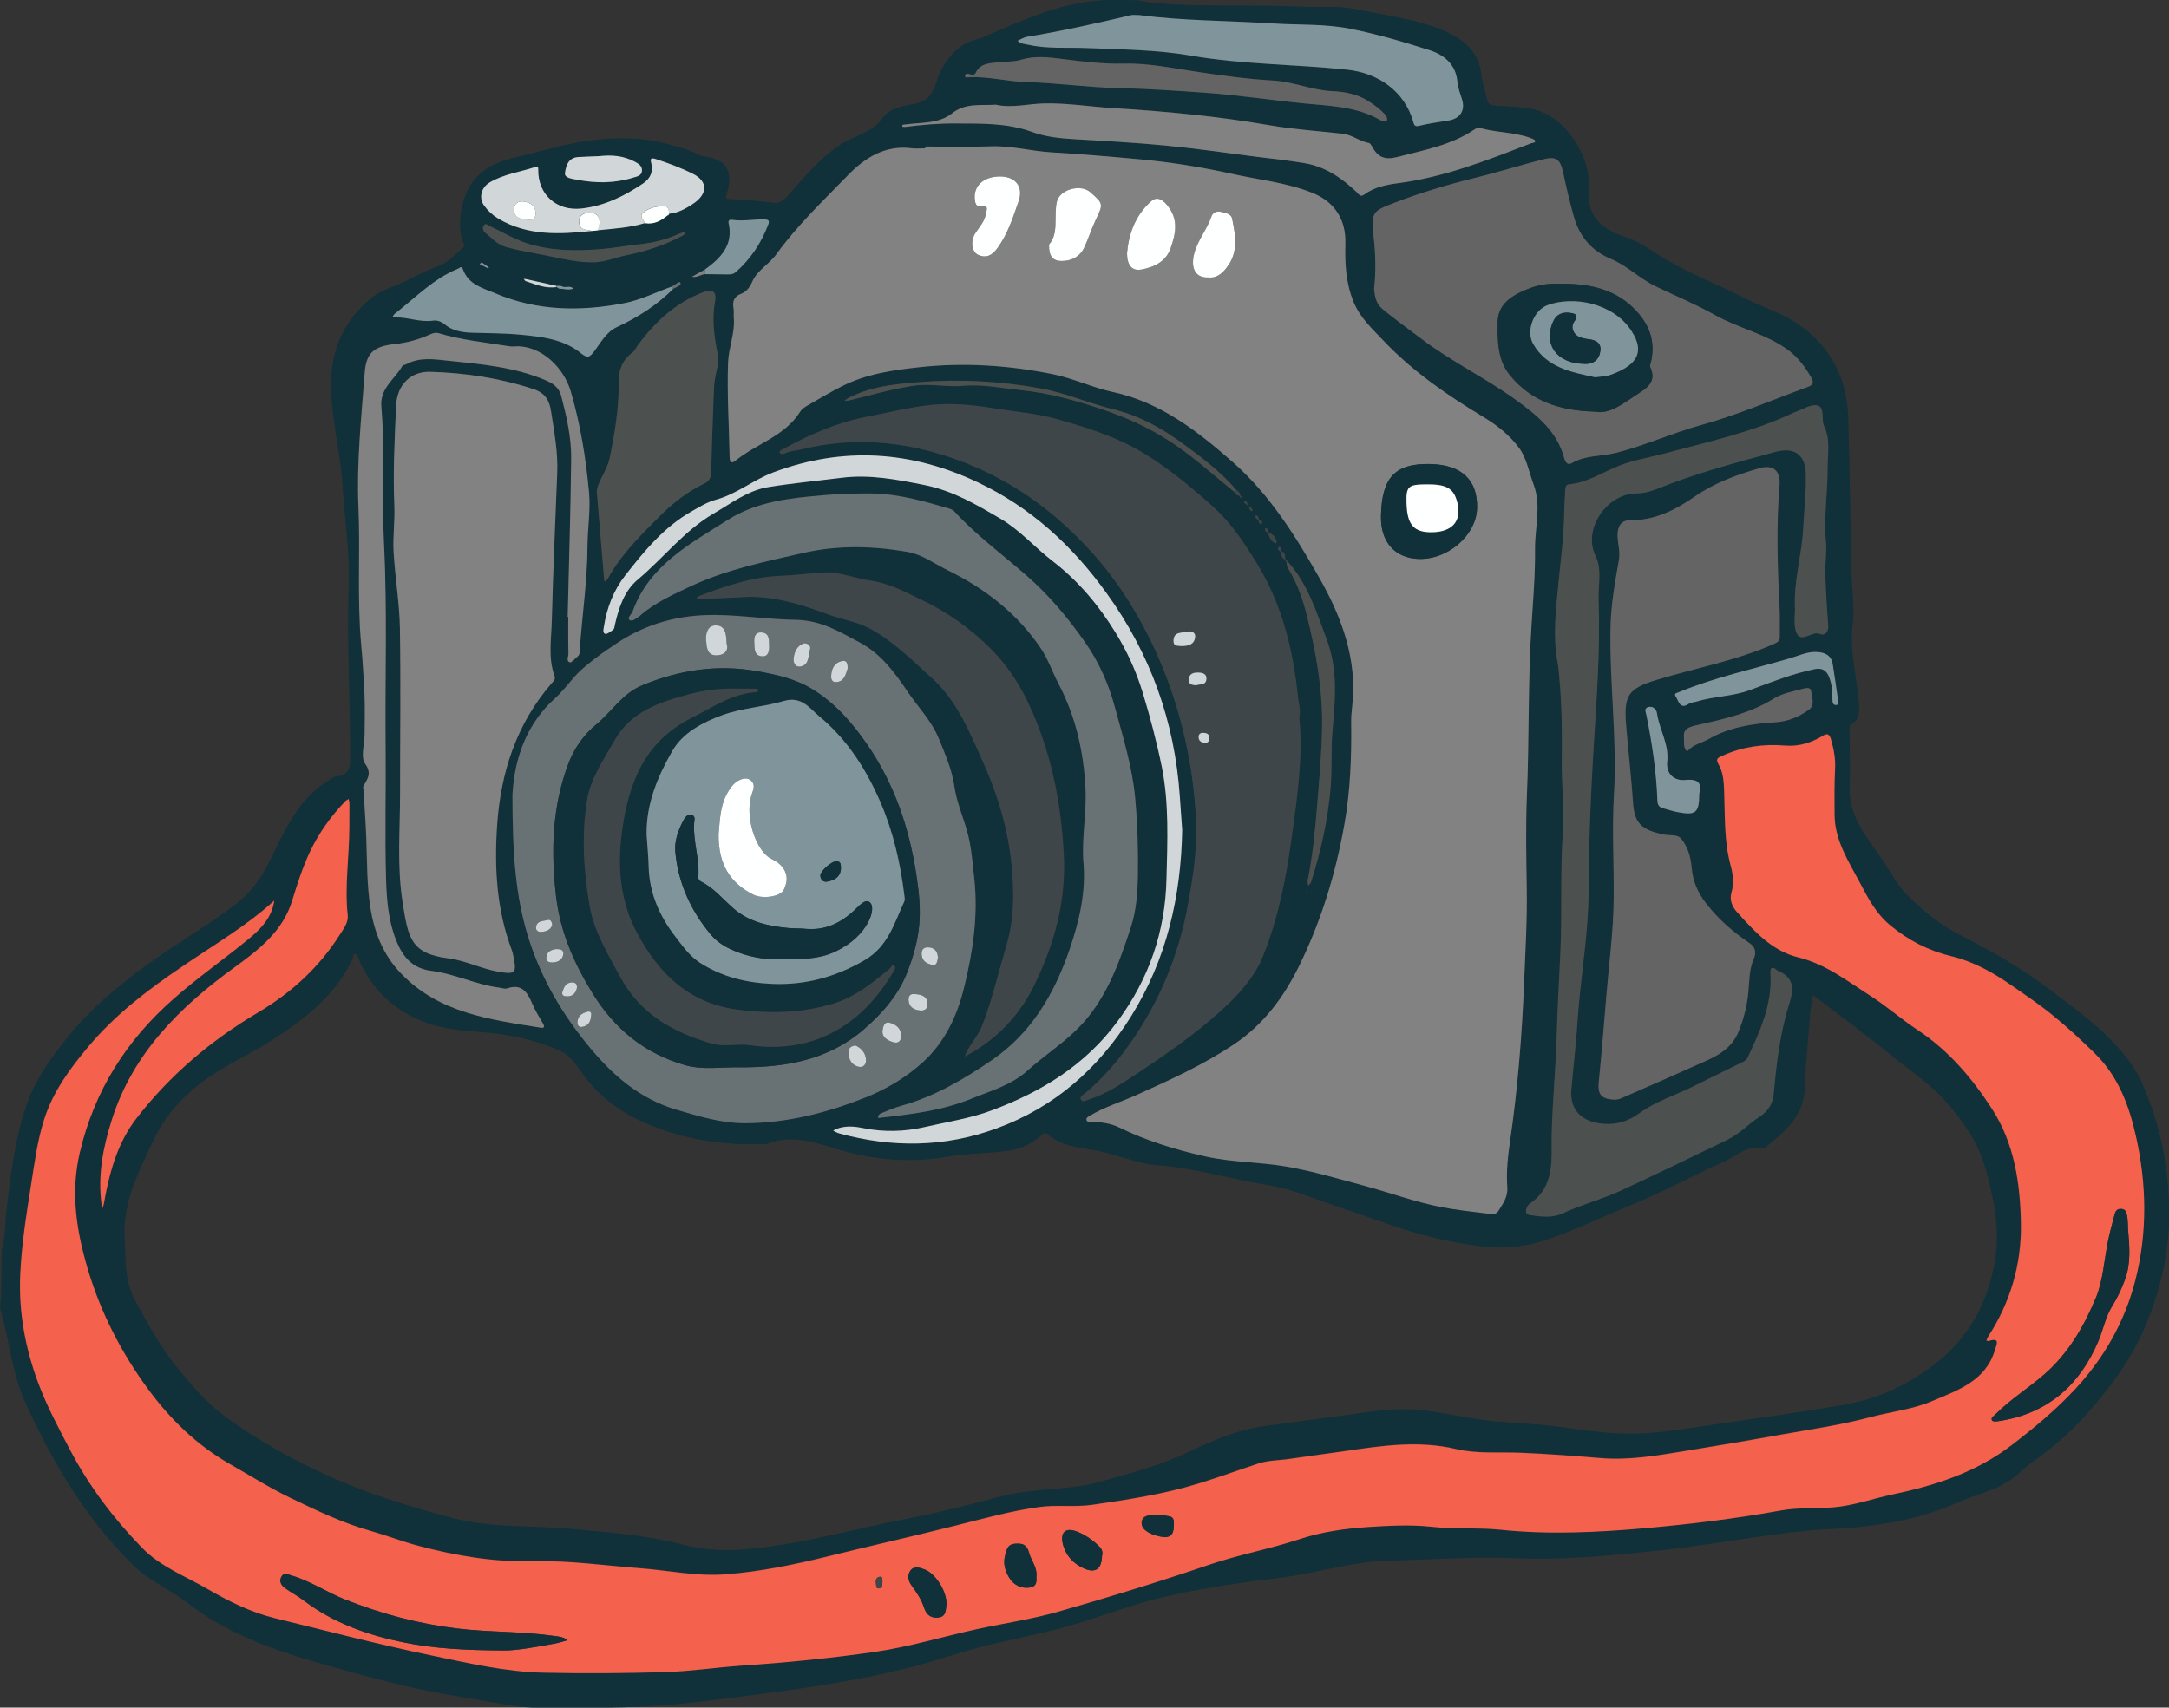 <?xml version="1.0" encoding="utf-8"?>
<!-- Generator: Adobe Illustrator 26.0.1, SVG Export Plug-In . SVG Version: 6.00 Build 0)  -->
<svg version="1.1" id="Layer_1" xmlns="http://www.w3.org/2000/svg" xmlns:xlink="http://www.w3.org/1999/xlink" x="0px" y="0px"
	 viewBox="0 0 254 200" enable-background="new 0 0 254 200" xml:space="preserve">
<rect x="0" y="0" width="254" height="200" fill="#333333" stroke="none"/>
<g>
	<path fill="#10303A" d="M129.97,0c1.03,0.01,2.07,0.01,3.1,0.02c3.22,0.6,6.48,0.58,9.74,0.62c3.32,0.04,6.64,0,9.96,0.16
		c1.97,0.1,3.96-0.16,5.91,0.26c3.49,0.75,7.09,1.11,10.4,2.53c2.27,0.97,4.12,2.44,4.41,5.2c0.1,0.97,0.48,1.9,0.67,2.87
		c0.12,0.6,0.46,0.68,1.01,0.71c1.24,0.05,2.48,0.15,3.71,0.29c4,0.47,6.93,4.93,7.17,8.41c0.02,0.32,0.1,0.66,0.06,0.97
		c-0.43,3.25,1.48,4.83,4.21,5.71c1.77,0.57,3.2,1.71,4.76,2.63c2.98,1.75,6.2,2.99,9.27,4.56c2.03,1.04,4.26,1.69,6.16,2.98
		c3.9,2.64,5.79,6.42,5.93,11.06c0.17,6,0.24,12,0.37,18c0.04,2.05,0.4,4.12,0.15,6.13c-0.39,3.12,0.47,6.06,0.71,9.09
		c0.08,0.97,0.18,2.02-0.86,2.63c-0.26,0.15-0.22,0.35-0.22,0.55c0,2.22,0.1,4.46,0.01,6.66c-0.15,3.59,1.97,5.94,3.75,8.53
		c1.03,1.5,1.81,3.14,3.19,4.47c1.81,1.76,3.72,3.31,5.95,4.45c3.54,1.81,7,3.75,10.18,6.14c3.53,2.65,7.16,5.19,9.79,8.83
		c1.17,1.62,1.87,3.46,2.53,5.32c1.27,3.58,1.86,7.3,2.01,11.08c0.2,5-0.8,9.74-2.75,14.41c-1.74,4.13-4.36,7.56-7.29,10.79
		c-1.69,1.86-3.63,3.54-5.73,5c-0.74,0.52-1.41,1.14-2.1,1.74c-1.96,1.7-4.51,2.13-6.79,3.15c-4.67,2.09-9.71,2.87-14.66,3.12
		c-6.82,0.34-13.45,1.8-20.19,2.51c-5.58,0.59-11.15,1.17-16.8,0.93c-5.04-0.22-10.11,0.17-15.17,0.29
		c-4.29,0.1-8.37,1.47-12.58,1.99c-4.85,0.6-9.68,1.27-14.42,2.45c-2.94,0.73-5.8,1.79-8.69,2.71c-3.69,1.18-7.51,1.86-11.27,2.77
		c-2.89,0.71-5.7,1.72-8.58,2.47c-4.84,1.25-9.75,2.09-14.68,2.78c-4.35,0.6-8.71,1.18-13.08,1.63c-4.13,0.42-8.29,0.43-12.44,0.41
		c-2.33-0.01-4.68,0.14-6.99-0.27c-3.4-0.6-6.82-1.11-10.21-1.8c-3.21-0.66-6.37-1.52-9.51-2.39c-6.32-1.75-12.64-3.58-17.99-7.72
		c-2.08-1.61-4.62-2.67-6.51-4.53c-5.51-5.45-9.4-11.97-12.59-19.01c-1.58-3.49-1.87-7.24-2.91-10.82
		c-0.11-0.39,0.01-1.05,0.06-1.59c0.02-1.83,0.05-3.67,0.07-5.5c0.45-1.44,0.37-2.95,0.54-4.43c0.5-4.23,0.97-8.45,2.37-12.52
		c1.09-3.18,3.07-5.78,5.13-8.33c2.44-3.02,5.43-5.45,8.53-7.77c3.5-2.61,7.32-4.73,10.78-7.38c1.7-1.31,2.96-2.95,3.96-4.96
		c1.82-3.67,3.43-7.62,7.33-9.79c0.16-0.09,0.31-0.25,0.47-0.26c1.85-0.12,1.7-1.42,1.7-2.72c0.01-6.53-0.41-13.06-0.17-19.6
		c0.14-3.88-0.48-7.78-0.72-11.67c-0.22-3.63-1.13-7.16-1.33-10.79c-0.25-4.65,1.19-8.56,4.95-11.45c0.73-0.56,1.66-0.88,2.53-1.24
		c1.78-0.75,3.44-1.73,5.27-2.4c1.01-0.37,1.8-1.34,2.68-2.04c0.33-0.26,0.04-0.5-0.04-0.77c-0.58-1.86-0.27-3.8,0.35-5.47
		c0.98-2.62,3.35-3.82,6.03-4.41c2.81-0.63,5.58-1.54,8.42-1.91c2.88-0.37,5.84-0.45,8.73,0.28c1.48,0.38,2.97,0.76,4.34,1.46
		c0.13,0.07,0.28,0.09,0.42,0.11c2.58,0.36,3.44,1.68,2.65,4.3c-0.22,0.72-0.12,0.68,0.54,0.7c1.6,0.06,3.2,0.23,4.8,0.42
		c0.75,0.09,1.19-0.16,1.68-0.71c1.98-2.22,3.88-4.53,6.41-6.18c0.48-0.31,1.01-0.53,1.53-0.78c1.14-0.54,2.33-0.95,3.12-2.08
		c0.91-1.3,2.43-1.57,3.86-1.82c1.54-0.28,2.17-1.18,2.61-2.59c0.54-1.73,1.53-3.27,3.11-4.31c0.82-0.54,1.83-0.66,2.73-1.07
		c2.12-0.96,4.29-1.87,6.46-2.64C124.48,0.65,127.21,0.05,129.97,0z M146.06,59.15c0.08,0.07,0.15,0.14,0.23,0.21
		c0.01,0.22,0.04,0.43,0.29,0.51c0.02,0.01,0.08-0.04,0.08-0.06c0.02-0.26-0.17-0.36-0.36-0.46c-0.07-0.08-0.14-0.15-0.21-0.23
		c-0.02-0.22-0.06-0.43-0.31-0.51c-0.02-0.01-0.08,0.04-0.08,0.06C145.68,58.93,145.87,59.04,146.06,59.15z M147.42,60.86
		c-0.04-0.21-0.06-0.43-0.32-0.5c-0.02-0.01-0.08,0.04-0.08,0.06c-0.03,0.26,0.17,0.36,0.35,0.48c0.04,0.2,0.05,0.43,0.31,0.49
		c0.03,0.01,0.12-0.08,0.12-0.12C147.83,61,147.64,60.91,147.42,60.86z M145.14,58.08c0.05,0.09,0.11,0.17,0.16,0.26
		c0.18-0.15,0.02-0.24-0.07-0.34c-0.04-0.29-0.21-0.5-0.47-0.64c-1.9-2.2-4.22-3.94-6.55-5.62c-2.36-1.7-4.91-3.09-7.84-3.8
		c-2.83-0.68-5.54-1.9-8.42-2.43c-4.79-0.88-9.61-1.14-14.5-0.74c-2.84,0.23-5.59,0.53-8.14,1.87c-0.15,0.08-0.28,0.2-0.42,0.3
		c0.17-0.01,0.35,0.01,0.51-0.03c2.48-0.61,4.93-1.32,7.47-1.72c2.02-0.32,3.99,0.18,5.94,0c2.28-0.21,4.44,0.27,6.64,0.49
		c3.61,0.36,7.1,1.36,10.52,2.58c2.73,0.97,5.3,2.23,7.7,3.88c2.42,1.66,4.57,3.63,6.85,5.46
		C144.65,57.86,144.84,58.03,145.14,58.08z M150.08,64.59c-0.06-0.19,0.02-0.45-0.25-0.52c-0.04-0.01-0.14,0.06-0.15,0.1
		c-0.05,0.26,0.15,0.36,0.32,0.49c0.02,0.36,0.1,0.68,0.45,0.88c0.08,0.14,0.15,0.29,0.23,0.43c-0.02,0.31,0.12,0.55,0.28,0.81
		c1,1.67,1.63,3.52,2.09,5.37c1.07,4.27,1.85,8.57,1.77,13.04c-0.05,2.96-0.31,5.88-0.55,8.82c-0.25,3.05-0.53,6.1-1.13,9.1
		c-0.04,0.2,0.04,0.42,0.06,0.63c0.11-0.13,0.28-0.24,0.32-0.39c1.15-3.58,1.96-7.23,2.29-10.99c0.2-2.3,0.03-4.61,0.24-6.9
		c0.33-3.57,0.62-7.09-0.69-10.57c-1.22-3.24-2.23-6.56-4.65-9.2c-0.07-0.07-0.13-0.14-0.2-0.2
		C150.47,65.13,150.58,64.71,150.08,64.59z M148.5,62.42c-0.02-0.2,0.07-0.44-0.2-0.55c-0.04-0.01-0.15,0.04-0.15,0.08
		C148.11,62.22,148.31,62.32,148.5,62.42c0.15,0.52,0.33,1.01,0.89,1.23c0.01,0,0.14-0.18,0.12-0.24
		C149.32,62.94,149.1,62.48,148.5,62.42z M65.16,33.62c0.13,0.07,0.25,0.19,0.38,0.19c0.53,0.01,1.06,0.2,1.59,0
		c-0.37-0.44-0.92-0.03-1.35-0.28c-0.16-0.1-0.42-0.04-0.63-0.05c-1.14-0.26-2.27-0.51-3.41-0.76c-0.14-0.03-0.27-0.04-0.41-0.06
		c0.08,0.09,0.14,0.24,0.24,0.27C62.73,33.32,63.88,33.82,65.16,33.62z M78.33,25.06l0.06-0.03c1.02-0.09,1.91-0.59,2.71-1.11
		c1.83-1.18,1.82-2.68,0.08-3.55c-1.41-0.7-2.88-1.25-4.37-1.74c-0.54-0.17-0.68-0.09-0.54,0.46c0.26,1.01-0.11,1.82-0.93,2.38
		c-2.19,1.49-4.54,2.65-7.22,2.95c-2.94,0.33-5.13-1.65-5.08-4.56c0.01-0.53-0.2-0.36-0.42-0.28c-1.76,0.58-3.64,0.82-5.27,1.79
		c-0.97,0.58-1.31,1.76-0.66,2.69c0.44,0.63,0.99,1.14,1.68,1.55c3.45,2.05,7.19,1.84,10.96,1.44c0.23-0.03,0.46-0.05,0.69-0.08
		c1.85-0.18,3.72-0.29,5.52-0.84c1.05,0.18,1.88-0.27,2.65-0.91C78.29,25.23,78.38,25.21,78.33,25.06z M82.61,32.11
		c0.84,0.01,1.69,0.01,2.53,0.03c0.37,0.01,0.72,0,1.03-0.27c1.73-1.52,2.96-3.36,3.78-5.5c0.16-0.43,0.16-0.66-0.42-0.67
		c-1.28-0.02-2.55,0.24-3.82,0.04c-0.24-0.04-0.45,0.08-0.38,0.38c0.59,2.59-0.92,4.12-2.79,5.46c-0.5,0.28-1,0.56-1.5,0.84
		C81.6,32.56,82.06,32.13,82.61,32.11z M78.82,33.85c0.32-0.24,1.02-0.37,0.85-0.74c-0.13-0.28-0.62,0.31-0.99,0.42
		c-0.03,0.01-0.06,0.05-0.08,0.07c-1.82,0.65-3.6,1.55-5.47,1.91c-5.1,0.99-10.19,0.94-15.09-1.13c-1.5-0.64-3.19-1.04-3.83-2.83
		c-0.16-0.45-0.39-0.14-0.59-0.06c-2.88,1.16-4.99,3.41-7.38,5.26c-0.1,0.08-0.16,0.22-0.24,0.32c0.12,0.04,0.25,0.12,0.37,0.12
		c1.46-0.02,2.86,0.6,4.35,0.37c0.44-0.07,0.94,0.09,1.33,0.42c0.92,0.77,2.03,0.96,3.19,1c1.9,0.06,3.81,0.05,5.7,0.23
		c2.5,0.24,5.06,0.51,7.1,2.18c0.79,0.65,1.04,0.43,1.55-0.24c0.78-1.02,1.4-2.25,2.65-2.83C74.68,37.18,76.91,35.76,78.82,33.85z
		 M113.02,123.71c3.65-1.91,6.37-4.77,8.14-8.41c2.32-4.79,3.72-9.75,3.42-15.27c-0.32-6.14-1.49-11.95-4.06-17.51
		c-1.1-2.37-2.52-4.55-4.34-6.39c-2.41-2.44-5.14-4.41-8.31-5.92c-1.96-0.93-3.81-1.93-5.97-2.23c-1.84-0.25-3.59-1.06-5.49-0.94
		c-1.71,0.11-3.42,0.32-5.13,0.4c-3.31,0.15-6.37,1.2-9.41,2.36c-0.12,0.05-0.21,0.15-0.32,0.23c0.13,0.03,0.26,0.07,0.39,0.07
		c1.68,0,3.36-0.08,5.05-0.18c3.49-0.21,6.8,0.84,10.02,2.03c1.63,0.6,3.38,0.84,4.93,1.69c2.76,1.51,4.96,3.74,7.24,5.8
		c2.93,2.66,4.43,6.39,6,9.92c1.69,3.79,2.88,7.76,3.29,11.95c0.31,3.19,0.31,6.3-0.6,9.4c-0.93,3.14-1.66,6.33-2.84,9.39
		c-0.5,1.3-1.56,2.27-2.02,3.58c-0.01,0.03-0.03,0.07-0.04,0.1C112.98,123.77,113,123.74,113.02,123.71z M32.12,105.47
		c-3.32,3.04-7.22,5.27-10.93,7.78c-3.97,2.68-7.75,5.6-10.85,9.28c-2.16,2.58-4.15,5.27-5.19,8.55c-0.8,2.53-1.14,5.13-1.54,7.72
		c-0.55,3.5-1.11,7-1.26,10.54c-0.18,4.29,0.59,8.47,2.06,12.46c1.03,2.8,2.46,5.45,3.85,8.11c2.22,4.21,5.05,7.93,8.35,11.32
		c2.19,2.25,5.1,3.34,7.74,4.87c2.48,1.44,5.04,2.71,7.81,3.38c6.05,1.48,12.07,3.06,18.17,4.33c4.43,0.92,8.84,1.97,13.38,2.06
		c4.71,0.1,9.42,0.07,14.12-0.07c2.97-0.09,5.92-0.55,8.89-0.75c5.28-0.37,10.54-0.87,15.78-1.63c4.03-0.59,7.91-1.78,11.87-2.65
		c3.18-0.7,6.42-1.16,9.54-2.05c5.94-1.69,11.84-3.51,17.68-5.5c3.45-1.18,7.06-1.83,10.53-2.98c2.64-0.88,5.41-1.26,8.14-1.44
		c2.4-0.15,4.85-0.29,7.29-0.03c2.73,0.29,5.51,0.07,8.23,0.36c5.63,0.59,11.26,0.31,16.85-0.19c5.31-0.47,10.62-1.12,15.88-2.07
		c2.03-0.37,4.09-0.21,6.13-0.37c2.38-0.19,4.63-1.02,6.96-1.51c5-1.05,9.79-2.59,13.93-5.76c2.61-2,5.13-4.08,7.38-6.49
		c3.47-3.7,5.9-8,7.14-12.87c1.41-5.55,1.32-11.19,0.07-16.79c-0.8-3.6-2.06-7.02-4.76-9.68c-1.58-1.56-3.22-3.08-4.94-4.49
		c-1.58-1.29-3.28-2.44-4.96-3.6c-2.13-1.47-4.36-2.73-6.93-3.35c-2.68-0.65-5.09-1.88-7.23-3.66c-1.63-1.36-2.57-3.16-3.51-4.95
		c-1.32-2.51-2.93-4.92-2.97-7.9c-0.02-1.83-0.04-3.66,0.06-5.49c0.06-1.2-0.16-2.32-0.49-3.44c-0.16-0.56-0.39-0.72-0.94-0.39
		c-1.34,0.83-2.85,1.27-4.4,1.15c-2.56-0.21-4.99,0.12-7.34,1.18c-0.55,0.25-0.87,0.33-0.46,1.05c0.55,0.96,0.6,2.06,0.64,3.18
		c0.11,2.89-0.02,5.8,0.76,8.64c0.27,0.99,0.42,2.08,0.1,3.14c-0.28,0.91,0.1,1.71,0.66,2.33c2.02,2.23,4.08,4.53,7.15,5.28
		c3.22,0.79,5.74,2.78,8.43,4.49c1.93,1.23,3.66,2.76,5.57,4.03c3.64,2.4,6.38,5.67,8.7,9.24c2.62,4.05,3.31,8.75,3.38,13.48
		c0.07,4.74-1.22,9.15-3.82,13.16c-0.1,0.15-0.15,0.33-0.22,0.49c0.1,0.02,0.21,0.07,0.29,0.04c1.36-0.44,0.89,0.44,0.72,1.02
		c-1.08,3.69-4.41,4.77-7.42,6.05c-2.24,0.95-4.73,1.2-7.1,1.84c-3.55,0.95-7.22,1.47-10.85,2.12c-3.64,0.65-7.28,1.25-10.93,1.86
		c-3.28,0.54-6.55,1.11-9.91,0.83c-3.1-0.26-6.2-0.49-9.3-0.62c-2.54-0.1-5.13,0.15-7.62-0.44c-4.39-1.04-8.72-0.38-13.04,0.25
		c-2.13,0.31-4.27,0.58-6.4,0.9c-1.23,0.19-2.52,0.16-3.68,0.54c-2.34,0.77-4.67,1.63-7.02,2.35c-4.06,1.25-8.27,1.9-12.48,2.5
		c-2.05,0.3-4.11-0.03-6.15,0.25c-3.31,0.45-6.52,1.35-9.75,2.16c-5,1.26-10.04,2.4-15.05,3.63c-3.95,0.97-7.91,1.79-11.98,2.1
		c-3.39,0.26-6.69-0.47-10.03-0.72c-4.12-0.31-8.25-0.91-12.36-0.81c-4.68,0.12-9.15-0.64-13.59-1.82c-1.89-0.5-3.72-1.23-5.6-1.75
		c-3.28-0.92-6.33-2.4-9.37-3.86c-2.43-1.17-4.72-2.61-7.06-3.95c-3.91-2.23-7.02-5.29-9.59-8.78c-3.14-4.27-5.57-9-7.1-14.17
		c-1.32-4.49-1.99-8.91-0.9-13.55c1.69-7.23,5.44-13.14,11-18.02c2.78-2.44,5.81-4.57,8.67-6.91
		C30.49,108.86,31.84,107.51,32.12,105.47c0.06-0.01,0.11-0.04,0.15-0.06c-0.02-0.03-0.03-0.06-0.05-0.09
		C32.19,105.38,32.15,105.43,32.12,105.47z M189.97,167.9c2.47,0.09,4.92-0.19,7.33-0.55c6.13-0.91,12.28-1.74,18.4-2.77
		c4.14-0.69,7.72-2.35,10.96-4.88c4.08-3.19,6.32-7.47,7.03-12.56c0.48-3.42-0.21-6.69-1.09-9.99c-0.86-3.21-2.66-5.79-4.79-8.19
		c-1.82-2.06-4.13-3.56-6.24-5.28c-2.87-2.33-5.82-4.54-8.77-6.75c-0.55-0.41-0.64-0.39-0.55,0.3c0.04,0.26-0.18,0.55-0.21,0.83
		c-0.25,3.15-0.57,6.29-0.7,9.44c-0.12,3.22-2.29,5-4.48,6.81c-0.16,0.13-0.43,0.24-0.62,0.2c-1.62-0.35-2.73,0.79-4,1.37
		c-3.81,1.75-7.51,3.74-11.39,5.33c-3.1,1.27-6.12,2.72-9.29,3.85c-2.73,0.97-5.44,1.27-8.26,0.9c-2.69-0.36-5.35-0.91-7.95-1.69
		c-2.85-0.85-5.62-1.93-8.45-2.86c-2.84-0.94-5.64-2.18-8.56-2.63c-4.29-0.67-8.44-2-12.79-2.3c-2.33-0.16-4.49-1.18-6.75-1.63
		c-2.14-0.43-4.34-0.49-6.1-2c-0.4-0.34-0.66,0.07-0.93,0.29c-1.08,0.86-2.26,1.43-3.65,1.63c-2.37,0.35-4.78,0.29-7.16,0.71
		c-3.97,0.69-7.95,0.47-11.87-0.59c-3.07-0.83-6.09-2.21-9.37-0.88c-0.12,0.05-0.29-0.01-0.44,0c-4.39,0.13-8.64-0.46-12.76-2.08
		c-2.99-1.17-5.56-2.79-7.62-5.29c-1.03-1.24-1.83-2.89-3.29-3.55c-2.92-1.32-6.07-1.97-9.28-2.21c-2.26-0.16-4.53-0.38-6.65-1.18
		c-3.63-1.38-6.23-3.91-7.73-7.51c-0.08-0.18-0.21-0.47-0.33-0.48c-0.28-0.02-0.22,0.32-0.3,0.5c-1.88,4.14-5.25,6.85-8.92,9.27
		c-2,1.32-4.13,2.38-6.19,3.58c-3.55,2.08-6.53,4.78-8.29,8.59c-1.66,3.59-3.55,7.11-3.32,11.28c0.14,2.51-0.04,5.09,1.21,7.37
		c1.53,2.8,3.06,5.62,5.1,8.08c1.61,1.94,3.24,3.87,5.29,5.4c3.84,2.87,8.02,5.16,12.36,7.13c4.64,2.11,9.51,3.58,14.44,4.88
		c4.58,1.21,9.26,0.85,13.89,1.28c4.34,0.41,8.69,0.72,12.93,1.81c2.17,0.56,4.38,0.77,6.59,0.64c6.79-0.42,13.3-2.4,19.94-3.67
		c3.66-0.7,7.27-1.64,10.87-2.59c3.8-1,7.79-0.65,11.58-1.7c3.47-0.97,6.97-1.89,10.24-3.43c2.83-1.33,5.67-2.61,8.79-3.06
		c3.85-0.55,7.71-1.02,11.56-1.58c2.5-0.36,5.01-0.61,7.53-0.29c2.38,0.31,4.72,0.86,7.1,1.16c2.05,0.26,4.13,0.31,6.2,0.49
		C183.49,167.13,186.7,167.82,189.97,167.9z M108.36,17.16c0,0.07,0,0.14,0,0.21c-0.55,0-1.11,0.06-1.65-0.01
		c-3.08-0.4-5.47,1.16-7.38,3.13c-2.92,3-5.98,5.91-8.44,9.32c-0.84,1.17-2.22,1.83-2.8,3.19c-0.27,0.64-0.67,1.16-1.31,1.41
		c-0.83,0.32-1.03,0.89-0.88,1.7c0.06,0.35,0,0.73,0.03,1.09c0.15,1.81-0.61,3.53-0.67,5.27c-0.13,3.68,0.11,7.38,0.18,11.07
		c0.01,0.53,0.16,0.84,0.68,0.42c2.47-1.99,5.78-2.86,7.58-5.74c0.18-0.29,0.52-0.53,0.83-0.71c1.33-0.77,2.66-1.55,4.02-2.25
		c2.85-1.46,5.95-1.9,9.11-2.25c5.26-0.57,10.45-0.22,15.61,0.81c2.41,0.48,4.65,1.57,7.04,2.09c5.6,1.21,9.92,4.58,14.04,8.2
		c4.33,3.81,7.39,8.72,10.19,13.64c2.57,4.53,4.43,9.5,3.81,14.96c-0.07,0.61-0.13,1.24-0.12,1.85c0.05,4.03-0.09,8.06-0.8,12.02
		c-1.03,5.79-2.74,11.4-5.37,16.7c-1.78,3.59-4.13,6.73-7.5,9c-3.61,2.43-7.57,4.23-11.53,6c-1.77,0.79-3.64,1.35-5.32,2.35
		c-0.22,0.13-0.54,0.26-0.48,0.53c0.07,0.33,0.43,0.19,0.66,0.21c1.06,0.08,2.12,0.18,3.09,0.65c3.23,1.58,6.63,2.63,10.13,3.42
		c3.15,0.71,6.38,0.65,9.56,1.2c3.11,0.54,6.1,1.44,9.12,2.25c2.99,0.8,5.9,1.89,8.94,2.48c1.82,0.36,3.68,0.56,5.52,0.78
		c0.4,0.05,0.9,0.17,1.2-0.29c0.56-0.86,1.15-1.69,1.06-2.81c-0.14-1.79,0.06-3.58,0.32-5.35c0.91-6.18,1.41-12.4,1.65-18.64
		c0.15-3.66,0.37-7.33,0.31-10.99c-0.06-3.66-0.13-7.34,0.02-10.98c0.27-6.63,0.11-13.27,0.54-19.89c0.19-2.98,0.44-5.94,0.41-8.93
		c-0.02-2.5,0.76-5.02-0.16-7.5c-0.54-1.46-0.82-3.11-1.71-4.31c-1.06-1.43-2.53-2.63-4.11-3.58c-4.24-2.55-8.32-5.34-11.72-8.93
		c-1.3-1.37-2.74-2.65-3.53-4.54c-0.94-2.26-1.04-4.53-0.98-6.87c0.07-2.85-1.26-4.91-3.86-5.95c-3.01-1.21-6.23-1.53-9.36-2.22
		c-3.57-0.8-7.17-1.38-10.83-1.71c-3.46-0.32-6.91-0.6-10.38-0.82c-2.4-0.15-4.75-0.81-7.2-0.7
		C113.4,17.24,110.88,17.16,108.36,17.16z M152.15,84.07c0.18-1.01-0.06-1.61-0.12-2.22c-0.56-5.56-1.82-10.91-4.78-15.76
		c-1.47-2.41-3.02-4.78-5.11-6.67c-2.51-2.26-5.11-4.41-8.01-6.22c-3.22-2-6.77-3.1-10.34-4.11c-2.44-0.69-5.02-0.88-7.55-1.29
		c-2.28-0.37-4.6-0.6-6.87-0.4c-2.64,0.23-5.23,0.91-7.84,1.41c-3.52,0.68-6.75,2.11-9.87,3.82c-0.17,0.09-0.48,0.17-0.3,0.45
		c0.06,0.09,0.37,0.13,0.5,0.06c0.63-0.34,1.34-0.34,2.01-0.51c5.85-1.45,11.62-1,17.27,0.89c4.54,1.52,8.68,3.84,12.36,6.94
		c3.21,2.71,5.99,5.79,8.27,9.31c2.79,4.31,4.87,8.95,6.28,13.91c1.2,4.23,1.89,8.54,2.03,12.9c0.11,3.24-0.41,6.45-1.01,9.65
		c-0.93,4.94-2.68,9.56-5.3,13.82c-1.84,2.99-4,5.75-6.73,8.02c-0.23,0.19-0.67,0.42-0.42,0.77c0.22,0.3,0.6,0.03,0.91-0.07
		c2.02-0.64,3.76-1.8,5.49-2.94c3.34-2.21,6.64-4.49,9.64-7.16c2.18-1.94,4.21-4.07,5.28-6.75c1.75-4.37,2.67-9.04,3.31-13.66
		C151.9,93.45,152.62,88.59,152.15,84.07z M65.25,55.47c0.12-2.47-0.35-4.88-0.71-7.3c-0.19-1.29-0.69-2.16-2.07-2.61
		c-3.93-1.29-7.96-1.91-12.07-2.02c-2.34-0.07-3.9,1.56-4,3.92c-0.18,3.93-0.38,7.86-0.21,11.8c0.08,1.78-0.19,3.58-0.09,5.36
		c0.17,2.98,0.68,5.96,0.74,8.94c0.11,6.47,0.02,12.94,0.02,19.4c0,4.23-0.38,8.48,0.29,12.68c0.66,4.17,0.91,6.03,5.33,6.59
		c2,0.26,3.83,1.21,5.82,1.56c2.01,0.36,2.24,0.22,1.85-1.69c-0.06-0.28-0.11-0.57-0.21-0.84c-1.79-4.75-2.05-9.69-1.71-14.67
		c0.42-6.16,2.26-11.8,6.37-16.56c0.21-0.25,0.49-0.46,0.35-0.85c-0.78-2.14-0.37-4.35-0.32-6.53
		C64.75,66.93,65.03,61.2,65.25,55.47z M60.01,93.1c0.01,6.86,0.33,11.95,1.96,16.99c1.52,4.7,3.92,8.73,7.03,12.49
		c2.77,3.36,5.89,6.09,10.2,7.36c2.67,0.79,5.34,1.61,8.13,1.59c4.87-0.03,9.52-1.22,14.04-3.02c2.5-0.99,4.84-2.41,6.74-4.16
		c2.47-2.26,3.95-5.28,4.78-8.67c1.04-4.25,1.68-8.48,1.2-12.84c-0.21-1.88-0.34-3.8-0.86-5.6c-0.49-1.7-1.21-3.37-1.46-5.12
		c-0.29-2.03-1.09-3.85-1.86-5.7c-0.85-2.05-2.41-3.63-3.63-5.44c-1.52-2.26-3.12-4.44-5.59-5.75c-2.37-1.25-4.54-2.62-7.54-2.66
		c-3.09-0.04-6.21-0.54-9.35-0.57c-4.21-0.04-8.01,0.96-11.52,3.28c-0.93,0.61-1.82,1.22-2.69,1.9c-0.83,0.65-1.63,1.28-2.32,2.07
		c-0.77,0.88-1.49,1.82-2.36,2.6C61.07,85.36,60.19,89.93,60.01,93.1z M189.18,128.8c0.08-0.02,0.38-0.02,0.64-0.14
		c3.41-1.49,6.82-2.98,10.21-4.51c1.52-0.68,2.86-1.62,3.54-3.23c0.62-1.49,1.02-3.02,1.18-4.64c0.13-1.33,0.09-2.72,0.64-3.97
		c0.35-0.8,0.15-1.41-0.47-1.83c-1.94-1.31-3.63-2.76-5.11-4.67c-1.08-1.39-1.56-2.66-1.7-4.25c-0.11-1.23-0.46-2.42-1.23-3.34
		c-0.44-0.52-1.36-0.32-2.07-0.48c-0.29-0.06-0.57-0.13-0.85-0.21c-1.92-0.53-2.58-1.46-2.7-3.45c-0.19-3.02-0.56-6.03-0.81-9.04
		c-0.29-3.59,0.16-4.37,3.6-5.42c4.58-1.4,9.32-2.26,13.73-4.21c0.44-0.19,0.66-0.37,0.66-0.85c-0.02-1.17,0.03-2.34-0.03-3.51
		c-0.24-4.73-0.39-9.47,0-14.2c0.14-1.68-0.72-2.48-2.35-2.01c-2.68,0.77-5.3,1.73-7.6,3.33c-2.29,1.59-4.68,2.79-7.58,2.77
		c-1.04-0.01-1.47,0.78-1.44,1.82c0.03,0.94,0.33,1.86,0.16,2.82c-0.45,2.58-0.92,5.15-0.98,7.79c-0.15,6.57,0.79,13.12,0.4,19.69
		c-0.24,4.08,0.01,8.15-0.03,12.22c-0.04,3.74-0.54,7.49-0.85,11.23c-0.29,3.41-0.57,6.83-0.9,10.23
		C187.08,128.19,187.51,128.77,189.18,128.8z M160.91,33.84c0.08,0.89,0.22,1.72,1.03,2.39c1.46,1.2,3,2.3,4.5,3.44
		c3.55,2.7,7.58,4.62,11.17,7.23c2.43,1.76,4.76,3.65,5.58,6.76c0.13,0.48,0.38,0.89,0.92,0.58c1.58-0.93,3.41-0.76,5.1-1.18
		c3.42-0.86,6.64-2.34,10.01-3.27c4.28-1.18,8.32-2.95,12.47-4.45c0.61-0.22,0.79-0.51,0.42-1.13c-0.69-1.18-1.46-2.26-2.56-3.1
		c-2.61-1.98-5.87-2.6-8.68-4.19c-2.25-1.27-4.66-2.27-7-3.39c-1.84-0.89-3.27-2.39-5.2-3.19c-2.2-0.92-3.66-2.52-4.35-4.97
		c-0.47-1.68-0.87-3.36-1.23-5.07c-0.37-1.76-0.88-2.03-2.56-1.58c-2.65,0.7-5.27,1.51-7.93,2.16c-3.17,0.78-6.28,1.72-9.32,2.89
		c-2.63,1.01-2.6,1.09-2.42,3.73c0,0.07,0,0.15,0.01,0.22C161.1,29.75,161.15,31.78,160.91,33.84z M210.2,71.32
		c0,0.63-0.12,1.46,0.02,2.24c0.4,2.22,1.94,0.21,2.88,0.67c0.53,0.26,1.06-0.19,0.99-1.01c-0.16-2-0.27-4-0.34-6.01
		c-0.04-1.24,0.2-2.51,0.08-3.71c-0.28-2.94,0.2-5.83,0.19-8.75c0-1.64,0.35-3.26-0.4-4.83c-0.39-0.81,0.11-2.19-0.76-2.44
		c-0.76-0.22-1.78,0.49-2.68,0.78c-0.07,0.02-0.13,0.06-0.2,0.09c-4.85,2.29-10.08,3.42-15.22,4.79c-1.73,0.46-3.49,0.73-5.18,1.4
		c-1.92,0.76-3.69,1.96-5.81,2.17c-0.39,0.04-0.46,0.29-0.47,0.61c-0.04,0.94-0.12,1.89-0.13,2.83c-0.03,2.77-0.41,5.52-0.68,8.26
		c-0.29,3.04-0.65,6.04-0.11,9.07c0.12,0.68,0.17,1.37,0.24,2.06c0.28,3.11,0.31,6.23,0.27,9.36c-0.04,2.89,0.32,5.8,0.12,8.68
		c-0.32,4.7-0.06,9.4-0.29,14.1c-0.16,3.18-0.33,6.37-0.42,9.56c-0.11,3.86-0.5,7.71-0.59,11.58c-0.07,2.9,0.47,6.1-2.58,8.15
		c-0.3,0.2-0.81,1.21,0.04,1.33c1.24,0.18,2.62,0.37,3.8-0.19c2.19-1.03,4.54-1.63,6.73-2.63c4.22-1.94,8.38-3.97,12.56-5.99
		c1.42-0.68,2.49-1.87,3.78-2.7c1.11-0.72,1.58-1.62,1.68-2.76c0.31-3.56,0.75-7.11,1.82-10.52c0.56-1.78,0.52-3.04-1.35-3.83
		c-0.25-0.11-0.46-0.48-0.75-0.29c-0.14,0.09-0.13,0.46-0.11,0.7c0.21,3.58-1.23,6.71-2.7,9.82c-0.08,0.18-0.29,0.33-0.47,0.42
		c-1.99,0.99-3.99,1.97-5.98,2.95c-2.06,1.02-4.31,1.72-6.17,3.07c-1.33,0.97-2.67,1.38-4.27,1.26c-2.46-0.19-3.94-1.58-3.73-4
		c0.23-2.65,0.56-5.28,0.72-7.94c0.25-3.99,0.91-7.96,1.17-11.95c0.24-3.57,0.15-7.16,0.27-10.74c0.11-3.25,0.27-6.49,0.47-9.73
		c0.35-5.68,0.77-11.37,0.56-17.07c-0.06-1.68,0.42-3.5-0.35-5.07c-1.55-3.15,1.31-7.32,4.79-7.34c0.82-0.01,1.68-0.23,2.45-0.54
		c4.48-1.82,9.14-3.05,13.8-4.32c2.2-0.6,3.51,0.3,3.58,2.55c0.06,2.11-0.19,4.22-0.3,6.33C211.02,64.94,210.04,67.98,210.2,71.32z
		 M126.86,100.79c0.35,3.61-0.45,7.04-1.61,10.42c-1.79,5.2-4.47,9.79-9.11,12.96c-3.29,2.25-6.73,4.28-10.64,5.35
		c-0.81,0.22-1.58,0.56-2.36,0.88c-0.14,0.06-0.31,0.25-0.32,0.4c-0.01,0.2,0.2,0.12,0.33,0.1c3.6-0.4,7.18-0.83,10.59-2.22
		c2.29-0.94,4.67-1.56,6.59-3.3c1.94-1.75,4.19-3.17,6.02-5.06c3.21-3.29,4.69-7.49,6.08-11.73c0.64-1.96,0.79-3.98,0.82-6.02
		c0.05-3.02-0.04-6.04-0.31-9.05c-0.33-3.65-1.42-7.14-2.37-10.65c-0.73-2.72-1.86-5.31-3.48-7.62c-1.98-2.83-4.16-5.46-6.8-7.78
		c-2.86-2.51-5.97-4.76-8.55-7.6c-0.16-0.18-0.44-0.27-0.68-0.34c-2.95-0.86-5.9-1.71-9.01-1.74c-1.87-0.02-3.74,0.04-5.6,0.2
		c-3.92,0.33-7.8,0.72-11.23,2.9c-4.43,2.81-9.17,5.3-11.12,10.68c-0.13,0.36-0.69,0.79-0.39,1.02c0.38,0.29,0.83-0.23,1.22-0.46
		c0.06-0.04,0.11-0.1,0.16-0.15c1.72-1.46,3.79-2.38,5.78-3.32c4.18-1.97,8.71-2.89,13.21-3.91c4.1-0.93,8.12-0.82,12.19-0.12
		c1.76,0.3,3.13,1.37,4.67,2.13c4.4,2.15,8.16,5.06,10.93,9.14c0.88,1.3,1.37,2.81,2.09,4.18c2.02,3.86,2.94,7.97,3.16,12.27
		C127.26,95.17,126.68,97.97,126.86,100.79z M66.48,72.26c0.01,0,0.03,0,0.04,0c0,1.43-0.02,2.85,0.02,4.28
		c0.01,0.36-0.29,0.91,0.16,1.05c0.21,0.07,0.61-0.45,0.92-0.69c0.27-0.21,0.23-0.52,0.25-0.81c0.27-4.03,0.88-8.02,0.9-12.07
		c0.01-2.1,0.37-4.23,0.18-6.32c-0.37-3.99-1-7.93-2.13-11.81c-0.8-2.75-3.26-5.19-6.1-5.31c-0.36-0.02-0.73,0.05-1.08,0
		c-2.77-0.45-5.58-0.71-8.29-1.53c-0.44-0.13-0.79,0.04-1.16,0.2c-1.28,0.57-2.61,0.91-4.01,1.07c-2.44,0.27-3.33,1.03-3.5,3.38
		c-0.38,5.23-0.96,10.45-0.73,15.72c0.23,5.37-0.17,10.75,0.32,16.11c0.11,1.16,0.19,2.33,0.26,3.49c0.07,1.17,0.14,2.33,0.16,3.5
		c0.02,1.17-0.01,2.34-0.02,3.51c-0.01,1.17-0.49,2.67,0.06,3.44c0.87,1.21,0.2,1.83-0.22,2.69c-0.04,0.08,0.03,0.21,0.03,0.32
		c0.11,1.93,0.26,3.85,0.33,5.78c0.1,2.7,0.05,5.4,0.48,8.07c0.46,2.91,1.49,5.52,3.58,7.7c4.46,4.65,10.41,5.4,16.3,6.35
		c0.55,0.09,0.53-0.14,0.29-0.54c-0.44-0.75-0.91-1.51-1.24-2.31c-0.56-1.34-1.24-2.33-2.94-1.74c-0.25,0.09-0.57-0.05-0.87-0.09
		c-2.74-0.34-5.25-1.63-7.98-1.97c-2.27-0.28-3.38-1.69-4.13-3.58c-0.92-2.31-1.11-4.78-1.18-7.2c-0.15-5.17,0-10.35-0.05-15.52
		c-0.08-7.92,0.21-15.85-0.19-23.78c-0.27-5.32,0.15-10.67-0.31-15.99c-0.19-2.19,1.58-3.22,2.46-4.78
		c0.07-0.12,0.33-0.13,0.49-0.22c1.55-0.83,3.19-0.57,4.82-0.4c3.93,0.41,7.88,0.75,11.57,2.34c0.86,0.37,1.48,0.88,1.73,1.82
		c0.63,2.41,1.19,4.85,1.16,7.34C66.82,59.91,66.63,66.09,66.48,72.26z M138.44,97.22c-0.09-1.31-0.18-2.62-0.27-3.93
		c-0.59-8.77-3.45-16.71-8.6-23.85c-3.98-5.51-8.85-10.01-15.04-12.94c-7.81-3.7-15.79-4.23-23.97-1.17
		c-2.34,0.88-4.28,2.54-6.72,3.2c-1.03,0.28-1.93,0.84-2.85,1.37c-3.24,1.83-5.53,4.64-7.76,7.49c-1.37,1.75-2.16,3.8-2.5,6
		c-0.05,0.3-0.19,0.75,0.16,0.85c0.22,0.07,0.56-0.25,0.84-0.42c0.25-0.15,0.23-0.42,0.29-0.67c0.47-1.98,1.09-3.93,2.69-5.28
		c3.01-2.53,5.45-5.74,8.9-7.74c2.04-1.19,3.97-2.7,6.37-3.08c2.85-0.46,5.73-0.73,8.59-1.09c3.32-0.42,6.49,0.21,9.75,0.86
		c3.31,0.66,6.02,2.28,8.81,3.91c2.3,1.34,4.04,3.37,6.12,4.97c3.03,2.33,5.43,5.18,7.41,8.42c1.33,2.17,2.38,4.45,3.14,6.92
		c0.89,2.88,1.66,5.79,2.25,8.72c0.88,4.33,0.67,8.77,0.56,13.18c-0.15,6.14-2.03,11.64-5.68,16.62
		c-3.79,5.17-8.94,8.31-14.83,10.51c-2.56,0.95-5.23,1.35-7.86,1.95c-2.29,0.53-4.7,0.59-6.98,0.14c-1.1-0.22-2.03-0.33-3.05-0.02
		c-0.22,0.07-0.43,0.19-0.64,0.28c0.23,0.11,0.44,0.25,0.68,0.32c6.21,1.72,12.36,1.66,18.45-0.57c6.84-2.5,11.97-7.04,15.77-13.14
		C136.62,112.36,138.3,105,138.44,97.22z M69.93,58.05c0.28,3.46,0.52,6.29,0.75,9.12c0.03,0.31,0.07,0.62,0.1,0.94
		c0.36-0.16,0.48-0.51,0.66-0.81c1.6-2.7,3.85-4.88,6.04-7.06c1.43-1.43,3.15-2.71,5.05-3.63c0.47-0.23,0.73-0.65,0.74-1.25
		c0.05-2.3,0.14-4.6,0.22-6.89c0.04-1.13,0.07-2.26,0.14-3.39c0.07-1.21,0.63-2.41,0.41-3.55c-0.4-2.06-0.71-4.1-0.32-6.17
		c0.26-1.38-0.48-1.47-1.42-1.11c-3.23,1.25-5.66,3.49-7.66,6.26c-0.19,0.26-0.33,0.59-0.58,0.78c-1.19,0.88-1.64,2.06-1.62,3.51
		c0.05,3.01-0.45,5.94-1.06,8.88C71.03,55.37,69.63,56.78,69.93,58.05z M40.91,96.92c0-0.95,0-1.9,0-2.85c0-0.17-0.06-0.33-0.09-0.5
		c-0.14,0.09-0.3,0.16-0.41,0.28c-1.67,1.76-3.08,3.72-4.12,5.9c-0.87,1.84-1.49,3.79-2.09,5.75c-1.08,3.52-3.83,5.68-6.68,7.74
		c-6.44,4.67-11.97,10.09-14.44,17.93c-1.02,3.22-1.65,6.51-1.19,9.91c0.02,0.14,0.06,0.28,0.09,0.43c0.06-0.15,0.13-0.3,0.16-0.46
		c0.07-0.32,0.12-0.65,0.18-0.97c0.63-3.26,1.61-6.44,3.63-9.07c3.92-5.09,8.78-9.18,14.32-12.47c3.86-2.28,7.09-5.25,9.5-9.05
		c0.45-0.7,1.04-1.44,0.94-2.29C40.35,103.76,40.9,100.35,40.91,96.92z M116.62,12.26c-1.8,0.12-3.56-0.24-5.15,1.02
		c-1.55,1.22-3.59,1.03-5.46,1.29c-0.16,0.02-0.39-0.04-0.35,0.24c0,0.03,0.25,0.05,0.38,0.04c1.96-0.24,3.91-0.42,5.89-0.4
		c3,0.02,6.02-0.06,8.89,0.98c1.61,0.59,3.26,0.76,4.95,0.86c3.62,0.21,7.24,0.41,10.85,0.76c3.46,0.33,6.9,0.84,10.34,1.28
		c1.96,0.25,3.92,0.45,5.86,0.78c2.39,0.41,4.31,1.74,6.04,3.37c0.24,0.23,0.42,0.65,0.89,0.3c1.19-0.89,2.65-1.16,4.03-1.34
		c5.43-0.72,10.45-2.7,15.49-4.66c0.19-0.08,0.54-0.05,0.51-0.29c-0.02-0.14-0.37-0.27-0.59-0.35c-1.9-0.69-3.95-0.61-5.88-1.16
		c-0.18-0.05-0.45,0.04-0.61,0.15c-2.73,1.86-5.92,2.42-9.03,3.24c-1.54,0.4-2.33,0.05-3.07-1.34c-0.06-0.12-0.18-0.28-0.29-0.29
		c-1.09-0.19-1.97-0.96-3.09-1.09c-2.87-0.32-5.76-0.51-8.6-1c-6.06-1.05-12.16-1.63-18.28-2c-2.67-0.16-5.31-0.6-7.99-0.55
		C120.41,12.14,118.5,12.69,116.62,12.26z M133.44,1.77c-0.52,0-0.75-0.04-0.96,0.01c-4.05,0.95-8.11,1.87-12.22,2.54
		c-0.38,0.06-0.73,0.3-1.1,0.46c0.32,0.37,0.79,0.36,1.21,0.46c2.3,0.52,4.64,0.3,6.97,0.4c4.05,0.17,8.11,0.19,12.15,0.89
		c6.02,1.04,12.17,1,18.25,1.64c3.76,0.4,6.76,2.63,7.74,6.08c0.11,0.37,0.15,0.64,0.72,0.49c1.13-0.28,2.29-0.43,3.44-0.62
		c1.38-0.22,1.98-1.2,1.55-2.51c-0.21-0.66-0.48-1.32-0.53-2c-0.17-2.06-1.54-3.17-3.25-3.72c-3.09-0.99-6.22-1.91-9.4-2.53
		c-2.9-0.57-5.91-0.41-8.87-0.6C143.82,2.42,138.46,2.44,133.44,1.77z M113.59,8.69c-0.23-0.07-0.56-0.16-0.56,0.21
		c0,0.25,0.36,0.15,0.56,0.14c2.23-0.08,4.39,0.51,6.62,0.57c3.58,0.1,7.14,0.62,10.72,0.7c3.51,0.08,7,0.32,10.49,0.57
		c3.78,0.27,7.53,0.85,11.31,1.23c3.05,0.3,6.14,0.34,8.9,1.94c0.23,0.13,0.75,0.21,0.78,0.15c0.15-0.32-0.04-0.63-0.26-0.87
		c-0.52-0.57-1.14-1.01-1.79-1.43c-1.34-0.87-2.8-1.15-4.36-1.23c-2.34-0.11-4.52-1.11-6.89-1.24c-3.02-0.17-6.04-0.59-9.03-1.04
		c-2.82-0.42-5.6-1.02-8.49-0.94c-2.4,0.06-4.8-0.25-7.19-0.55c-1.56-0.19-3.18-0.39-4.79,0.09c-0.86,0.26-1.81,0.21-2.72,0.31
		c-1,0.11-2.06,0.1-2.6,1.22C114.14,8.79,113.89,8.86,113.59,8.69z M212.67,76.36c-1.1-0.03-2.07,0.46-3.08,0.76
		c-4.35,1.27-8.81,2.22-13.01,3.97c-0.25,0.1-0.58,0.13-0.35,0.48c0.36,0.55,0.47,1.61,1.58,0.85c0.23-0.15,0.56-0.14,0.84-0.23
		c2.06-0.64,4.27-0.6,6.32-1.37c2.46-0.92,4.91-1.9,7.5-2.43c0.9-0.19,1.44,0.11,1.76,1c0.31,0.85,0.34,1.71,0.36,2.59
		c0.01,0.31,0.04,0.65,0.45,0.6c0.4-0.04,0.23-0.4,0.2-0.61c-0.19-1.37-0.4-2.74-0.61-4.12C214.45,76.71,213.65,76.39,212.67,76.36z
		 M197.2,86.4c0.01,0.65-0.04,1.1,0.24,1.48c0.13,0.18,0.25,0.02,0.35-0.08c0.63-0.65,1.54-0.8,2.29-1.23
		c2.41-1.39,5.06-1.82,7.79-1.97c1.44-0.08,2.76-0.63,3.92-1.44c0.81-0.57,0.38-1.49,0.3-2.23c-0.05-0.5-0.7-0.33-1.04-0.24
		c-1.12,0.32-2.35,0.52-3.31,1.12c-2.83,1.77-6.02,2.45-9.18,3.16C197.47,85.21,197.09,85.6,197.2,86.4z M198.99,92.98
		c0.28-1.1,0.05-1.79-1.58-1.61c-1.38,0.15-2.31-0.75-2.16-2.13c0.23-2.07-0.94-3.77-1.2-5.69c-0.07-0.49-0.5-0.88-1.05-0.71
		c-0.5,0.14-0.25,0.63-0.19,0.94c0.67,3.32,1.16,6.66,1.29,10.05c0.02,0.48,0.22,0.74,0.67,0.86c0.53,0.14,1.05,0.32,1.59,0.43
		C198.58,95.54,198.98,95.25,198.99,92.98z M69.77,30.71c1.2-0.07,2.32-0.55,3.49-0.78c2.23-0.45,4.38-1.13,6.4-2.18
		c0.23-0.12,0.55-0.2,0.52-0.57c-0.23,0.07-0.47,0.13-0.69,0.23c-1.47,0.66-3.01,1.05-4.63,1.22c-1.52,0.16-3.03,0.45-4.56,0.57
		c-2.89,0.22-5.8,0.21-8.58-0.68c-1.51-0.48-2.9-1.34-4.35-2.01c-0.23-0.1-0.52-0.45-0.75-0.05c-0.15,0.27-0.04,0.63,0.19,0.81
		c0.79,0.64,1.41,1.41,2.54,1.71c1.49,0.39,2.99,0.64,4.49,0.94C65.82,30.28,67.75,30.8,69.77,30.71z M70.16,18.29
		c-0.84,0.04-1.68,0.05-2.51,0.12c-1.15,0.09-1.39,1.11-1.49,1.89c-0.07,0.56,0.87,0.66,1.4,0.76c2.21,0.43,4.43,0.42,6.61-0.25
		c0.47-0.14,0.99-0.24,1.01-0.83c0.02-0.54-0.41-0.81-0.85-1.04C73,18.23,71.6,18.12,70.16,18.29z M56.4,30.73
		c-0.11,0.1-0.17,0.15-0.24,0.21c0.31,0.16,0.61,0.32,0.92,0.47c0.04,0.02,0.12-0.05,0.18-0.07C56.98,31.14,56.7,30.94,56.4,30.73z
		 M153,104.45c0.02-0.01,0.06-0.02,0.07-0.04c0.01-0.02,0-0.06-0.01-0.09c-0.03,0.02-0.07,0.04-0.1,0.06
		C152.97,104.4,152.99,104.42,153,104.45z M90.81,53.28c-0.03-0.01-0.06-0.03-0.09-0.03c-0.01,0-0.02,0.05-0.03,0.07
		c0.03,0.01,0.06,0.03,0.09,0.03C90.79,53.36,90.8,53.31,90.81,53.28z"/>
	<path fill="#828282" d="M108.36,17.16c2.52,0,5.04,0.08,7.56-0.02c2.45-0.11,4.8,0.56,7.2,0.7c3.47,0.21,6.92,0.5,10.38,0.82
		c3.65,0.34,7.26,0.92,10.83,1.71c3.13,0.7,6.35,1.01,9.36,2.22c2.6,1.05,3.94,3.11,3.86,5.95c-0.06,2.34,0.04,4.61,0.98,6.87
		c0.79,1.89,2.24,3.17,3.53,4.54c3.41,3.59,7.49,6.38,11.72,8.93c1.58,0.95,3.05,2.14,4.11,3.58c0.89,1.2,1.16,2.86,1.71,4.31
		c0.92,2.48,0.14,5,0.16,7.5c0.03,2.99-0.22,5.96-0.41,8.93c-0.43,6.62-0.26,13.26-0.54,19.89c-0.15,3.64-0.08,7.32-0.02,10.98
		c0.06,3.66-0.16,7.33-0.31,10.99c-0.25,6.24-0.75,12.46-1.65,18.64c-0.26,1.77-0.45,3.56-0.32,5.35c0.09,1.12-0.51,1.95-1.06,2.81
		c-0.3,0.46-0.8,0.34-1.2,0.29c-1.85-0.23-3.7-0.43-5.52-0.78c-3.04-0.59-5.96-1.68-8.94-2.48c-3.02-0.81-6.02-1.71-9.12-2.25
		c-3.17-0.55-6.41-0.49-9.56-1.2c-3.5-0.79-6.9-1.84-10.13-3.42c-0.97-0.47-2.03-0.57-3.09-0.65c-0.23-0.02-0.59,0.12-0.66-0.21
		c-0.05-0.27,0.27-0.4,0.48-0.53c1.68-0.99,3.55-1.56,5.32-2.35c3.96-1.78,7.92-3.57,11.53-6c3.37-2.27,5.72-5.41,7.5-9
		c2.63-5.3,4.34-10.91,5.37-16.7c0.71-3.96,0.85-7.99,0.8-12.02c-0.01-0.62,0.05-1.24,0.12-1.85c0.62-5.46-1.24-10.43-3.81-14.96
		c-2.8-4.93-5.85-9.83-10.19-13.64c-4.12-3.62-8.44-6.99-14.04-8.2c-2.39-0.52-4.63-1.6-7.04-2.09c-5.16-1.04-10.35-1.39-15.61-0.81
		c-3.16,0.34-6.25,0.79-9.11,2.25c-1.37,0.7-2.69,1.48-4.02,2.25c-0.31,0.18-0.64,0.41-0.83,0.71c-1.8,2.87-5.12,3.74-7.58,5.74
		c-0.51,0.41-0.66,0.11-0.68-0.42c-0.07-3.69-0.31-7.39-0.18-11.07c0.06-1.74,0.83-3.46,0.67-5.27c-0.03-0.36,0.03-0.74-0.03-1.09
		c-0.15-0.81,0.06-1.38,0.88-1.7c0.64-0.25,1.04-0.77,1.31-1.41c0.58-1.35,1.95-2.02,2.8-3.19c2.46-3.41,5.52-6.31,8.44-9.32
		c1.91-1.97,4.3-3.52,7.38-3.13c0.54,0.07,1.1,0.01,1.65,0.01C108.36,17.3,108.36,17.23,108.36,17.16z M167.49,54.35
		c-4.1-0.09-5.67,1.54-5.77,6.06c-0.07,3.12,1.68,4.9,4.28,5.04c3.51,0.19,6.88-2.75,6.97-5.93
		C173.06,56.22,171.17,54.43,167.49,54.35z M122.85,28.64c-0.04,1.36,0.46,1.94,1.49,1.93c1.17-0.02,2.13-0.51,2.64-1.6
		c0.49-1.06,0.84-2.18,1.34-3.23c0.88-1.86,0.91-1.85-0.63-3.22c-1.14-1.01-3.65-0.32-3.94,1.16C123.4,25.43,124,27.34,122.85,28.64
		z M117.04,20.67c-1.87,0.03-3.03,1.09-2.89,2.65c0.04,0.47,0.15,0.96,0.74,0.85c0.92-0.17,0.65,0.4,0.58,0.83
		c-0.14,0.9-0.73,1.57-1.23,2.29c-0.59,0.87-0.47,2.19,0.27,2.55c0.98,0.46,1.68,0.08,2.31-0.79c1.2-1.66,1.8-3.57,2.46-5.45
		C119.89,21.85,118.9,20.64,117.04,20.67z M131.98,29.68c0.01,1.4,0.6,2.07,1.66,1.89c1.54-0.26,2.91-0.95,3.45-2.51
		c0.59-1.71,0.96-3.4-0.45-5.08c-0.69-0.82-1.3-0.9-1.88-0.37C132.94,25.25,132.17,27.43,131.98,29.68z M141.44,32.5
		c0.98,0.11,1.68-0.44,2.26-1.2c1.34-1.76,1-3.72,0.6-5.66c-0.14-0.67-0.84-0.67-1.31-0.82c-0.39-0.13-0.94,0.04-1.1,0.52
		c-0.51,1.52-1.6,2.76-2.02,4.33C139.39,31.38,139.96,32.53,141.44,32.5z"/>
	<path fill="#F4614C" d="M32.12,105.48c-0.28,2.03-1.63,3.38-3.1,4.58c-2.86,2.34-5.89,4.46-8.67,6.91
		c-5.56,4.88-9.3,10.79-11,18.02c-1.09,4.64-0.42,9.06,0.9,13.55c1.52,5.17,3.96,9.9,7.1,14.17c2.56,3.49,5.68,6.55,9.59,8.78
		c2.34,1.33,4.63,2.78,7.06,3.95c3.05,1.46,6.09,2.94,9.37,3.86c1.88,0.53,3.71,1.25,5.6,1.75c4.45,1.18,8.92,1.94,13.59,1.82
		c4.11-0.11,8.24,0.5,12.36,0.81c3.34,0.25,6.63,0.98,10.03,0.72c4.07-0.31,8.03-1.13,11.98-2.1c5.01-1.24,10.04-2.37,15.05-3.63
		c3.23-0.81,6.44-1.71,9.75-2.16c2.04-0.28,4.09,0.04,6.15-0.25c4.21-0.61,8.42-1.25,12.48-2.5c2.35-0.72,4.68-1.58,7.02-2.35
		c1.16-0.38,2.45-0.35,3.68-0.54c2.13-0.32,4.27-0.59,6.4-0.9c4.32-0.64,8.65-1.29,13.04-0.25c2.48,0.59,5.07,0.33,7.62,0.44
		c3.1,0.13,6.2,0.36,9.3,0.62c3.36,0.28,6.63-0.29,9.91-0.83c3.65-0.6,7.29-1.2,10.93-1.86c3.63-0.65,7.3-1.17,10.85-2.12
		c2.37-0.63,4.86-0.89,7.1-1.84c3.01-1.28,6.34-2.35,7.42-6.05c0.17-0.58,0.64-1.47-0.72-1.02c-0.08,0.03-0.19-0.03-0.29-0.04
		c0.07-0.17,0.12-0.34,0.22-0.49c2.59-4.01,3.89-8.43,3.82-13.16c-0.07-4.73-0.76-9.43-3.38-13.48c-2.31-3.57-5.06-6.83-8.7-9.24
		c-1.91-1.26-3.64-2.8-5.57-4.03c-2.68-1.71-5.21-3.7-8.43-4.49c-3.07-0.75-5.13-3.05-7.15-5.28c-0.56-0.62-0.93-1.42-0.66-2.33
		c0.32-1.06,0.17-2.15-0.1-3.14c-0.78-2.85-0.65-5.75-0.76-8.64c-0.04-1.12-0.09-2.22-0.64-3.18c-0.41-0.71-0.09-0.8,0.46-1.05
		c2.35-1.06,4.77-1.39,7.34-1.18c1.55,0.13,3.05-0.32,4.4-1.15c0.54-0.33,0.77-0.17,0.94,0.39c0.33,1.13,0.55,2.25,0.49,3.44
		c-0.09,1.83-0.08,3.66-0.06,5.49c0.04,2.98,1.65,5.4,2.97,7.9c0.95,1.8,1.88,3.59,3.51,4.95c2.14,1.79,4.55,3.02,7.23,3.66
		c2.57,0.62,4.8,1.88,6.93,3.35c1.68,1.16,3.38,2.31,4.96,3.6c1.72,1.41,3.36,2.92,4.94,4.49c2.7,2.66,3.96,6.08,4.76,9.68
		c1.25,5.6,1.34,11.23-0.07,16.79c-1.24,4.87-3.67,9.16-7.14,12.87c-2.25,2.41-4.77,4.49-7.38,6.49c-4.13,3.17-8.93,4.71-13.93,5.76
		c-2.32,0.49-4.57,1.32-6.96,1.51c-2.04,0.16-4.09,0-6.13,0.37c-5.26,0.95-10.56,1.6-15.88,2.07c-5.6,0.49-11.22,0.77-16.85,0.19
		c-2.73-0.28-5.51-0.07-8.23-0.36c-2.45-0.26-4.89-0.12-7.29,0.03c-2.73,0.18-5.5,0.56-8.14,1.44c-3.47,1.15-7.08,1.8-10.53,2.98
		c-5.85,1.99-11.75,3.81-17.68,5.5c-3.12,0.89-6.36,1.36-9.54,2.05c-3.96,0.87-7.85,2.06-11.87,2.65
		c-5.24,0.76-10.5,1.27-15.78,1.63c-2.97,0.21-5.92,0.66-8.89,0.75c-4.7,0.14-9.42,0.17-14.12,0.07c-4.54-0.09-8.95-1.14-13.38-2.06
		c-6.1-1.27-12.12-2.85-18.17-4.33c-2.77-0.68-5.33-1.94-7.81-3.38c-2.64-1.54-5.56-2.62-7.74-4.87c-3.3-3.4-6.13-7.12-8.35-11.32
		c-1.4-2.66-2.82-5.31-3.85-8.11c-1.47-3.99-2.24-8.17-2.06-12.46c0.15-3.55,0.71-7.04,1.26-10.54c0.41-2.59,0.74-5.2,1.54-7.72
		c1.04-3.28,3.03-5.97,5.19-8.55c3.1-3.69,6.88-6.6,10.85-9.28C24.9,110.75,28.8,108.52,32.12,105.48L32.12,105.48z M58.96,193.31
		c1.36,0.04,3.7-0.38,6.04-0.81c0.49-0.09,0.97-0.25,1.46-0.39c-0.48-0.4-1.07-0.43-1.65-0.51c-3.74-0.54-7.52-0.41-11.27-0.86
		c-4.56-0.56-8.93-1.73-13.19-3.42c-2.11-0.84-4-2.14-6.18-2.78c-0.45-0.13-0.94-0.42-1.24,0.19c-0.25,0.51,0.02,0.96,0.42,1.25
		c0.7,0.52,1.5,0.92,2.19,1.45c3.5,2.67,7.58,4.1,11.8,4.95C50.79,193.08,54.36,193.29,58.96,193.31z M249.2,143.97
		c-0.03-0.51-0.01-1.03-0.1-1.53c-0.07-0.37-0.13-0.82-0.69-0.85c-0.61-0.03-0.71,0.4-0.82,0.83c-0.24,0.95-0.51,1.9-0.71,2.86
		c-0.46,2.24-0.59,4.68-1.42,6.68c-1.37,3.31-3.22,6.54-6.05,9c-1.87,1.63-4.01,2.95-5.76,4.72c-0.18,0.19-0.57,0.38-0.35,0.7
		c0.09,0.13,0.48,0.11,0.72,0.07c5.72-0.86,9.5-4.16,11.71-9.37c0.57-1.34,0.83-2.84,1.59-4.05c0.65-1.04,1.14-2.09,1.55-3.22
		C249.55,147.9,249.36,145.94,249.2,143.97z M110.84,187.87c0.02-1.53-1.28-3.56-2.57-4.05c-0.53-0.2-1.2-0.45-1.63,0.11
		c-0.42,0.54-0.3,1.21,0.09,1.74c0.61,0.83,1.19,1.67,1.49,2.65c0.29,0.91,0.94,1.26,1.76,1.12
		C110.86,189.29,110.74,188.42,110.84,187.87z M129.05,182.21c0.12-0.31,0.02-0.71-0.22-0.96c-0.78-0.83-1.74-1.49-2.77-1.88
		c-1.29-0.49-1.92,0.12-1.6,1.46c0.33,1.37,1.29,2.38,2.56,2.91C128.33,184.28,129.01,183.71,129.05,182.21z M121.36,184.73
		c0.15-1.13-0.59-1.91-0.84-2.82c-0.27-0.97-0.7-1.16-1.61-1.1c-0.98,0.06-1.03,0.74-1.21,1.41c-0.26,0.96,0.05,1.86,0.51,2.61
		c0.52,0.83,1.42,1.28,2.46,1.1C121.38,185.81,121.41,185.23,121.36,184.73z M137.46,178.68c0.01-0.43,0.06-0.96-0.49-1.07
		c-0.86-0.17-1.75-0.27-2.62-0.06c-0.74,0.18-0.88,1.09-0.27,1.64c0.51,0.45,1.13,0.63,1.79,0.78
		C136.99,180.22,137.46,179.78,137.46,178.68z M103.34,185.26c-0.05-0.22,0.09-0.6-0.29-0.58c-0.38,0.02-0.55,0.34-0.48,0.72
		c0.05,0.25-0.06,0.68,0.38,0.64C103.42,186,103.29,185.56,103.34,185.26z"/>
	<path fill="#3E4649" d="M152.15,84.07c0.47,4.52-0.25,9.38-0.91,14.19c-0.64,4.62-1.56,9.29-3.31,13.66
		c-1.07,2.68-3.1,4.81-5.28,6.75c-3,2.68-6.3,4.95-9.64,7.16c-1.73,1.15-3.48,2.3-5.49,2.94c-0.31,0.1-0.69,0.37-0.91,0.07
		c-0.25-0.35,0.2-0.58,0.42-0.77c2.73-2.27,4.9-5.03,6.73-8.02c2.62-4.27,4.37-8.88,5.3-13.82c0.6-3.2,1.11-6.41,1.01-9.65
		c-0.14-4.37-0.83-8.67-2.03-12.9c-1.41-4.96-3.48-9.6-6.28-13.91c-2.28-3.51-5.06-6.6-8.27-9.31c-3.68-3.11-7.82-5.42-12.36-6.94
		c-5.65-1.89-11.42-2.34-17.27-0.89c-0.67,0.17-1.38,0.16-2.01,0.51c-0.13,0.07-0.44,0.03-0.5-0.06c-0.17-0.28,0.13-0.36,0.3-0.45
		c3.12-1.71,6.35-3.14,9.87-3.82c2.61-0.5,5.21-1.18,7.84-1.41c2.27-0.2,4.59,0.03,6.87,0.4c2.52,0.41,5.1,0.6,7.55,1.29
		c3.57,1.01,7.12,2.11,10.34,4.11c2.9,1.8,5.5,3.96,8.01,6.22c2.09,1.89,3.64,4.26,5.11,6.67c2.96,4.85,4.22,10.19,4.78,15.76
		C152.1,82.46,152.33,83.05,152.15,84.07z M138.29,75.67c0.91,0.02,1.57-0.2,1.67-1.06c0.07-0.62-0.55-0.75-0.91-0.64
		c-0.62,0.18-1.6-0.06-1.63,1.05C137.4,75.78,138,75.61,138.29,75.67z M140.12,80.26c0.38-0.15,1.1,0.04,1.16-0.73
		c0.05-0.63-0.47-0.76-0.96-0.77c-0.52-0.01-1.04,0.1-1.11,0.76C139.15,80.12,139.53,80.26,140.12,80.26z M141.12,87.02
		c0.36-0.02,0.51-0.23,0.51-0.57c0-0.5-0.37-0.6-0.74-0.62c-0.33-0.01-0.56,0.16-0.53,0.54C140.39,86.83,140.72,86.96,141.12,87.02z
		"/>
	<path fill="#828282" d="M65.25,55.47c-0.22,5.73-0.49,11.46-0.63,17.19c-0.05,2.17-0.46,4.38,0.32,6.53
		c0.14,0.39-0.14,0.6-0.35,0.85c-4.11,4.76-5.94,10.4-6.37,16.56c-0.34,4.99-0.08,9.92,1.71,14.67c0.1,0.27,0.16,0.56,0.21,0.84
		c0.39,1.9,0.16,2.05-1.85,1.69c-1.99-0.36-3.83-1.31-5.82-1.56c-4.41-0.56-4.67-2.43-5.33-6.59c-0.66-4.2-0.29-8.45-0.29-12.68
		c0-6.47,0.09-12.94-0.02-19.4c-0.05-2.98-0.57-5.95-0.74-8.94c-0.1-1.78,0.16-3.58,0.09-5.36c-0.17-3.94,0.03-7.87,0.21-11.8
		c0.11-2.36,1.67-3.99,4-3.92c4.11,0.12,8.14,0.73,12.07,2.02c1.38,0.45,1.88,1.33,2.07,2.61C64.9,50.59,65.36,53,65.25,55.47z"/>
	<path fill="#687275" d="M60.01,93.1c0.18-3.17,1.06-7.74,4.9-11.22c0.86-0.78,1.59-1.72,2.36-2.6c0.69-0.8,1.49-1.42,2.32-2.07
		c0.87-0.68,1.76-1.29,2.69-1.9c3.51-2.32,7.31-3.32,11.52-3.28c3.14,0.03,6.26,0.53,9.35,0.57c3,0.04,5.17,1.4,7.54,2.66
		c2.47,1.31,4.07,3.49,5.59,5.75c1.22,1.81,2.79,3.39,3.63,5.44c0.76,1.85,1.57,3.67,1.86,5.7c0.25,1.75,0.97,3.42,1.46,5.12
		c0.52,1.8,0.65,3.72,0.86,5.6c0.48,4.36-0.15,8.59-1.2,12.84c-0.83,3.39-2.31,6.41-4.78,8.67c-1.91,1.75-4.24,3.16-6.74,4.16
		c-4.51,1.79-9.16,2.99-14.04,3.02c-2.79,0.02-5.46-0.8-8.13-1.59c-4.3-1.28-7.42-4-10.2-7.36c-3.1-3.76-5.5-7.79-7.03-12.49
		C60.34,105.05,60.02,99.96,60.01,93.1z M87.07,125.01c4.86-0.03,9.89-0.8,14.1-4.45c2.23-1.94,4.11-4.1,5.14-6.85
		c1.57-4.17,1.69-6.77,1-11.25c-0.85-5.52-2.59-10.68-5.8-15.32c-1.75-2.52-3.7-4.76-6.34-6.39c-2.01-1.25-4.26-1.73-6.52-2.13
		c-4.66-0.83-9.15-0.13-13.5,1.68c-2.29,0.96-3.53,3.09-5.35,4.58c-1.48,1.22-2.58,2.81-3.25,4.6c-1.88,4.98-2.05,10.09-1.45,15.36
		c0.48,4.27,2.12,7.98,4.32,11.55c2.56,4.13,6.06,7.01,10.8,8.37C82.36,125.36,84.49,124.94,87.07,125.01z M85.09,75.37
		c-0.05-1.01-0.08-2.07-1.2-2.12c-0.99-0.04-1.26,0.89-1.19,1.75c0.06,0.78,0.11,1.76,1.19,1.76
		C84.73,76.77,85.38,76.31,85.09,75.37z M90.07,75.61c-0.02-0.7,0.03-1.51-0.96-1.54c-0.76-0.02-0.81,0.63-0.79,1.19
		c0.03,0.67-0.04,1.55,0.9,1.61C89.99,76.92,90.08,76.23,90.07,75.61z M103.34,120.86c0.02,0.62,0.57,1.04,1.34,1.23
		c0.56,0.14,0.85-0.2,0.85-0.72c0.01-0.91-0.6-1.4-1.37-1.59C103.62,119.64,103.4,120.09,103.34,120.86z M94.15,75.35
		c-0.81,0.28-1.14,0.96-1.2,1.82c-0.04,0.59,0.29,1.01,0.83,0.89c1.05-0.23,0.85-1.29,1.09-2.01
		C94.97,75.71,94.71,75.34,94.15,75.35z M100.19,122.46c-0.59,0.05-0.86,0.36-0.83,0.87c0.03,0.8,0.4,1.44,1.21,1.62
		c0.61,0.13,0.89-0.37,0.84-0.88C101.33,123.31,100.86,122.76,100.19,122.46z M99.27,78.29c-0.02-0.4-0.02-0.93-0.55-0.88
		c-0.81,0.08-1.27,0.67-1.37,1.47c-0.05,0.42-0.08,1.02,0.52,1.01C98.85,79.89,99.02,79.03,99.27,78.29z M107.03,116.43
		c-0.29-0.02-0.66,0.09-0.62,0.71c0.05,0.84,0.64,1.12,1.32,1.21c0.52,0.06,0.96-0.19,0.91-0.82
		C108.56,116.7,107.98,116.46,107.03,116.43z M109.84,112.18c-0.04-0.76-0.39-1.19-1.15-1.21c-0.58-0.02-0.78,0.32-0.76,0.83
		c0.04,0.82,0.67,1.13,1.31,1.23C109.76,113.09,109.75,112.52,109.84,112.18z M65.18,111.16c-0.64,0.06-1.17,0.3-1.2,1.02
		c-0.02,0.48,0.4,0.57,0.78,0.55c0.65-0.04,1.16-0.34,1.21-1.03C66.01,111.24,65.57,111.17,65.18,111.16z M69.22,118.94
		c0.07-0.32-0.07-0.53-0.39-0.45c-0.63,0.15-1.15,0.47-1.2,1.2c-0.02,0.36,0.12,0.66,0.57,0.58
		C68.94,120.15,69.18,119.61,69.22,118.94z M67.56,115.72c0.04-0.45-0.16-0.67-0.56-0.66c-0.73,0.02-0.96,0.58-1.13,1.13
		c-0.11,0.37,0.17,0.5,0.51,0.51C67.08,116.72,67.42,116.31,67.56,115.72z M64.66,108.35c-0.01-0.39-0.2-0.69-0.52-0.6
		c-0.52,0.14-1.26,0.03-1.38,0.82c-0.06,0.4,0.26,0.61,0.63,0.58C63.95,109.1,64.46,108.92,64.66,108.35z"/>
	<path fill="#646465" d="M189.18,128.8c-1.67-0.03-2.1-0.61-1.96-2.06c0.34-3.41,0.62-6.82,0.9-10.23
		c0.31-3.74,0.82-7.48,0.85-11.23c0.04-4.07-0.21-8.14,0.03-12.22c0.39-6.57-0.55-13.12-0.4-19.69c0.06-2.64,0.53-5.21,0.98-7.79
		c0.17-0.97-0.13-1.88-0.16-2.82c-0.03-1.05,0.4-1.83,1.44-1.82c2.9,0.02,5.29-1.18,7.58-2.77c2.31-1.6,4.92-2.56,7.6-3.33
		c1.63-0.47,2.49,0.33,2.35,2.01c-0.39,4.73-0.24,9.47,0,14.2c0.06,1.17,0.01,2.34,0.03,3.51c0.01,0.48-0.22,0.65-0.66,0.85
		c-4.41,1.96-9.15,2.82-13.73,4.21c-3.44,1.05-3.89,1.83-3.6,5.42c0.25,3.02,0.61,6.02,0.81,9.04c0.13,1.99,0.78,2.92,2.7,3.45
		c0.28,0.08,0.57,0.15,0.85,0.21c0.7,0.15,1.63-0.05,2.07,0.48c0.77,0.92,1.12,2.12,1.23,3.34c0.15,1.58,0.62,2.86,1.7,4.25
		c1.48,1.91,3.18,3.36,5.11,4.67c0.62,0.42,0.82,1.03,0.47,1.83c-0.55,1.25-0.51,2.64-0.64,3.97c-0.16,1.62-0.56,3.16-1.18,4.64
		c-0.67,1.61-2.02,2.54-3.54,3.23c-3.39,1.53-6.8,3.02-10.21,4.51C189.57,128.77,189.26,128.78,189.18,128.8z"/>
	<path fill="#646465" d="M160.91,33.84c0.23-2.06,0.18-4.09-0.06-6.13c-0.01-0.07,0-0.15-0.01-0.22c-0.18-2.64-0.21-2.72,2.42-3.73
		c3.04-1.17,6.15-2.11,9.32-2.89c2.66-0.65,5.28-1.47,7.93-2.16c1.68-0.44,2.19-0.18,2.56,1.58c0.36,1.7,0.75,3.38,1.23,5.07
		c0.69,2.45,2.16,4.05,4.35,4.97c1.92,0.8,3.36,2.31,5.2,3.19c2.34,1.13,4.74,2.12,7,3.39c2.81,1.58,6.07,2.2,8.68,4.19
		c1.1,0.84,1.87,1.92,2.56,3.1c0.37,0.62,0.19,0.91-0.42,1.13c-4.15,1.51-8.19,3.27-12.47,4.45c-3.37,0.93-6.59,2.41-10.01,3.27
		c-1.69,0.42-3.51,0.25-5.1,1.18c-0.53,0.32-0.79-0.1-0.92-0.58c-0.82-3.11-3.15-4.99-5.58-6.76c-3.59-2.61-7.62-4.53-11.17-7.23
		c-1.5-1.14-3.04-2.24-4.5-3.44C161.13,35.56,161,34.73,160.91,33.84z M186.78,48.21c1.79,0.37,3.44-1.08,5.23-2.22
		c1.11-0.71,1.92-1.49,1.25-2.95c-0.1-0.22,0.05-0.56,0.11-0.85c0.47-2.31-0.27-4.22-1.87-5.89c-2.18-2.28-4.97-2.99-7.97-3.06
		c-1.33-0.03-2.68-0.07-3.98,0.38c-2.92,1-4.15,2.21-4.17,4.17c-0.02,2.17-0.02,4.38,1.44,6.16
		C179.23,46.89,182.47,48.1,186.78,48.21z"/>
	<path fill="#4C514F" d="M210.2,71.32c-0.17-3.34,0.82-6.38,0.97-9.51c0.11-2.11,0.36-4.23,0.3-6.33c-0.06-2.25-1.38-3.15-3.58-2.55
		c-4.65,1.27-9.31,2.5-13.8,4.32c-0.77,0.31-1.63,0.54-2.45,0.54c-3.48,0.02-6.34,4.19-4.79,7.34c0.77,1.57,0.29,3.39,0.35,5.07
		c0.21,5.69-0.21,11.38-0.56,17.07c-0.2,3.24-0.36,6.49-0.47,9.73c-0.12,3.58-0.03,7.17-0.27,10.74c-0.27,3.99-0.92,7.96-1.17,11.95
		c-0.17,2.66-0.49,5.29-0.72,7.94c-0.21,2.41,1.27,3.81,3.73,4c1.6,0.13,2.94-0.29,4.27-1.26c1.86-1.35,4.11-2.06,6.17-3.07
		c1.99-0.98,3.99-1.96,5.98-2.95c0.18-0.09,0.39-0.24,0.47-0.42c1.47-3.12,2.91-6.25,2.7-9.82c-0.01-0.24-0.02-0.61,0.11-0.7
		c0.29-0.19,0.49,0.18,0.75,0.29c1.87,0.79,1.91,2.05,1.35,3.83c-1.07,3.41-1.51,6.96-1.82,10.52c-0.1,1.14-0.57,2.04-1.68,2.76
		c-1.29,0.84-2.36,2.02-3.78,2.7c-4.18,2.02-8.35,4.05-12.56,5.99c-2.18,1-4.54,1.6-6.73,2.63c-1.19,0.56-2.56,0.37-3.8,0.19
		c-0.85-0.12-0.34-1.13-0.04-1.33c3.05-2.05,2.51-5.25,2.58-8.15c0.09-3.87,0.48-7.72,0.59-11.58c0.09-3.19,0.27-6.38,0.42-9.56
		c0.23-4.7-0.03-9.4,0.29-14.1c0.2-2.88-0.16-5.78-0.12-8.68c0.04-3.13,0.01-6.25-0.27-9.36c-0.06-0.69-0.11-1.38-0.24-2.06
		c-0.55-3.04-0.18-6.03,0.11-9.07c0.26-2.75,0.64-5.49,0.68-8.26c0.01-0.94,0.09-1.89,0.13-2.83c0.01-0.32,0.09-0.57,0.47-0.61
		c2.12-0.21,3.89-1.4,5.81-2.17c1.69-0.67,3.45-0.94,5.18-1.4c5.14-1.38,10.37-2.5,15.22-4.79c0.07-0.03,0.13-0.07,0.2-0.09
		c0.9-0.3,1.92-1,2.68-0.78c0.87,0.25,0.38,1.64,0.76,2.44c0.75,1.56,0.4,3.19,0.4,4.83c0.01,2.92-0.47,5.81-0.19,8.75
		c0.11,1.2-0.12,2.47-0.08,3.71c0.07,2,0.18,4.01,0.34,6.01c0.07,0.83-0.46,1.27-0.99,1.01c-0.95-0.47-2.48,1.54-2.88-0.67
		C210.08,72.78,210.2,71.95,210.2,71.32z"/>
	<path fill="#687275" d="M126.86,100.79c-0.18-2.82,0.4-5.62,0.26-8.43c-0.22-4.3-1.13-8.41-3.16-12.27
		c-0.72-1.38-1.21-2.88-2.09-4.18c-2.77-4.08-6.53-6.99-10.93-9.14c-1.54-0.75-2.92-1.82-4.67-2.13c-4.07-0.7-8.09-0.81-12.19,0.12
		c-4.5,1.02-9.03,1.95-13.21,3.91c-1.99,0.94-4.06,1.86-5.78,3.32c-0.06,0.05-0.1,0.11-0.16,0.15c-0.4,0.23-0.85,0.74-1.22,0.46
		c-0.3-0.23,0.26-0.66,0.39-1.02c1.95-5.38,6.69-7.87,11.12-10.68c3.43-2.18,7.32-2.56,11.23-2.9c1.87-0.16,3.73-0.22,5.6-0.2
		c3.11,0.03,6.06,0.88,9.01,1.74c0.24,0.07,0.52,0.17,0.68,0.34c2.58,2.83,5.69,5.09,8.55,7.6c2.64,2.32,4.82,4.95,6.8,7.78
		c1.62,2.31,2.75,4.9,3.48,7.62c0.95,3.51,2.04,7,2.37,10.65c0.27,3.01,0.36,6.03,0.31,9.05c-0.04,2.04-0.18,4.06-0.82,6.02
		c-1.39,4.24-2.87,8.44-6.08,11.73c-1.84,1.88-4.08,3.3-6.02,5.06c-1.92,1.73-4.3,2.36-6.59,3.3c-3.41,1.39-6.99,1.82-10.59,2.22
		c-0.13,0.01-0.34,0.1-0.33-0.1c0.01-0.14,0.18-0.34,0.32-0.4c0.78-0.32,1.55-0.65,2.36-0.88c3.91-1.08,7.34-3.1,10.64-5.35
		c4.64-3.17,7.32-7.76,9.11-12.96C126.41,107.82,127.21,104.4,126.86,100.79z"/>
	<path fill="#3E4649" d="M113,123.7c0.46-1.31,1.52-2.28,2.02-3.58c1.18-3.06,1.91-6.25,2.84-9.39c0.92-3.11,0.91-6.21,0.6-9.4
		c-0.41-4.2-1.6-8.17-3.29-11.95c-1.58-3.53-3.07-7.26-6-9.92c-2.28-2.06-4.48-4.29-7.24-5.8c-1.55-0.85-3.3-1.09-4.93-1.69
		c-3.21-1.19-6.52-2.24-10.02-2.03c-1.68,0.1-3.36,0.17-5.05,0.18c-0.13,0-0.26-0.05-0.39-0.07c0.11-0.08,0.2-0.18,0.32-0.23
		c3.04-1.16,6.11-2.21,9.41-2.36c1.71-0.08,3.42-0.28,5.13-0.4c1.9-0.12,3.65,0.68,5.49,0.94c2.15,0.3,4.01,1.29,5.97,2.23
		c3.17,1.51,5.91,3.48,8.31,5.92c1.81,1.84,3.24,4.01,4.34,6.39c2.58,5.56,3.74,11.37,4.06,17.51c0.29,5.52-1.1,10.47-3.42,15.27
		c-1.77,3.65-4.49,6.5-8.14,8.41L113,123.7z"/>
	<path fill="#828282" d="M66.48,72.26c0.14-6.17,0.34-12.35,0.41-18.52c0.03-2.49-0.53-4.93-1.16-7.34
		c-0.25-0.95-0.87-1.45-1.73-1.82c-3.69-1.6-7.64-1.93-11.57-2.34c-1.63-0.17-3.27-0.43-4.82,0.4c-0.16,0.09-0.42,0.09-0.49,0.22
		c-0.88,1.56-2.65,2.59-2.46,4.78c0.45,5.32,0.04,10.67,0.31,15.99c0.4,7.93,0.11,15.85,0.19,23.78c0.05,5.17-0.1,10.35,0.05,15.52
		c0.07,2.42,0.26,4.89,1.18,7.2c0.75,1.89,1.86,3.3,4.13,3.58c2.72,0.34,5.24,1.63,7.98,1.97c0.29,0.04,0.62,0.17,0.87,0.09
		c1.7-0.59,2.38,0.4,2.94,1.74c0.34,0.8,0.8,1.56,1.24,2.31c0.24,0.4,0.26,0.63-0.29,0.54c-5.89-0.95-11.84-1.7-16.3-6.35
		c-2.09-2.18-3.12-4.79-3.58-7.7c-0.42-2.68-0.38-5.38-0.48-8.07c-0.07-1.93-0.22-3.85-0.33-5.78c-0.01-0.11-0.07-0.24-0.03-0.32
		c0.42-0.86,1.09-1.48,0.22-2.69c-0.55-0.77-0.07-2.27-0.06-3.44c0.01-1.17,0.04-2.34,0.02-3.51c-0.02-1.17-0.09-2.34-0.16-3.5
		c-0.07-1.17-0.15-2.33-0.26-3.49c-0.49-5.36-0.09-10.75-0.32-16.11c-0.23-5.27,0.34-10.49,0.73-15.72c0.17-2.35,1.06-3.11,3.5-3.38
		c1.41-0.15,2.73-0.5,4.01-1.07c0.37-0.16,0.72-0.33,1.16-0.2c2.71,0.81,5.51,1.08,8.29,1.53c0.35,0.06,0.72-0.01,1.08,0
		c2.84,0.12,5.29,2.56,6.1,5.31c1.13,3.88,1.77,7.83,2.13,11.81c0.19,2.09-0.17,4.22-0.18,6.32c-0.02,4.05-0.63,8.05-0.9,12.07
		c-0.02,0.28,0.02,0.6-0.25,0.81c-0.31,0.25-0.71,0.76-0.92,0.69c-0.45-0.14-0.15-0.69-0.16-1.05c-0.04-1.42-0.02-2.85-0.02-4.28
		C66.51,72.26,66.5,72.26,66.48,72.26z"/>
	<path fill="#D1D7D9" d="M138.44,97.22c-0.14,7.78-1.82,15.14-5.98,21.81c-3.8,6.09-8.93,10.64-15.77,13.14
		c-6.09,2.23-12.24,2.28-18.45,0.57c-0.24-0.07-0.45-0.21-0.68-0.32c0.21-0.09,0.42-0.21,0.64-0.28c1.02-0.31,1.96-0.2,3.05,0.02
		c2.27,0.45,4.68,0.39,6.98-0.14c2.63-0.61,5.31-1,7.86-1.95c5.89-2.19,11.04-5.34,14.83-10.51c3.65-4.97,5.54-10.48,5.68-16.62
		c0.11-4.41,0.32-8.85-0.56-13.18c-0.6-2.93-1.37-5.84-2.25-8.72c-0.76-2.47-1.81-4.75-3.14-6.92c-1.98-3.23-4.38-6.09-7.41-8.42
		c-2.08-1.6-3.82-3.63-6.12-4.97c-2.79-1.63-5.5-3.24-8.81-3.91c-3.26-0.65-6.43-1.28-9.75-0.86c-2.86,0.36-5.74,0.63-8.59,1.09
		c-2.4,0.39-4.33,1.9-6.37,3.08c-3.46,2.01-5.89,5.21-8.9,7.74c-1.61,1.35-2.23,3.3-2.69,5.28c-0.06,0.25-0.04,0.52-0.29,0.67
		c-0.27,0.17-0.62,0.48-0.84,0.42c-0.34-0.1-0.2-0.56-0.16-0.85c0.34-2.2,1.13-4.25,2.5-6c2.23-2.85,4.53-5.66,7.76-7.49
		c0.92-0.52,1.82-1.09,2.85-1.37c2.44-0.66,4.38-2.32,6.72-3.2c8.18-3.07,16.16-2.53,23.97,1.17c6.19,2.93,11.06,7.42,15.04,12.94
		c5.16,7.14,8.01,15.09,8.6,23.85C138.26,94.6,138.35,95.91,138.44,97.22z"/>
	<path fill="#4C514F" d="M69.93,58.05c-0.3-1.27,1.1-2.68,1.46-4.38c0.61-2.94,1.1-5.88,1.06-8.88c-0.02-1.45,0.43-2.63,1.62-3.51
		c0.25-0.18,0.39-0.51,0.58-0.78c2-2.76,4.43-5.01,7.66-6.26c0.94-0.36,1.68-0.27,1.42,1.11c-0.39,2.07-0.08,4.11,0.32,6.17
		c0.22,1.14-0.34,2.34-0.41,3.55c-0.07,1.13-0.1,2.26-0.14,3.39c-0.08,2.3-0.17,4.6-0.22,6.89c-0.01,0.59-0.27,1.02-0.74,1.25
		c-1.9,0.92-3.61,2.2-5.05,3.63c-2.18,2.18-4.44,4.36-6.04,7.06c-0.18,0.31-0.3,0.65-0.66,0.81c-0.03-0.31-0.08-0.62-0.1-0.94
		C70.45,64.34,70.21,61.5,69.93,58.05z"/>
	<path fill="#F4614C" d="M40.91,96.92c-0.01,3.43-0.56,6.84-0.19,10.29c0.09,0.85-0.5,1.6-0.94,2.29c-2.41,3.8-5.65,6.76-9.5,9.05
		c-5.55,3.28-10.4,7.38-14.32,12.47c-2.03,2.63-3.01,5.81-3.63,9.07c-0.06,0.32-0.11,0.65-0.18,0.97c-0.03,0.16-0.11,0.31-0.16,0.46
		c-0.03-0.14-0.07-0.28-0.09-0.43c-0.47-3.41,0.17-6.69,1.19-9.91c2.47-7.84,8-13.26,14.44-17.93c2.85-2.06,5.6-4.22,6.68-7.74
		c0.6-1.96,1.22-3.9,2.09-5.75c1.04-2.19,2.44-4.14,4.12-5.9c0.11-0.12,0.28-0.19,0.41-0.28c0.03,0.17,0.09,0.33,0.09,0.5
		C40.91,95.02,40.91,95.97,40.91,96.92z"/>
	<path fill="#828282" d="M116.62,12.26c1.88,0.43,3.79-0.12,5.73-0.15c2.68-0.05,5.33,0.39,7.99,0.55c6.12,0.37,12.22,0.95,18.28,2
		c2.84,0.49,5.73,0.68,8.6,1c1.12,0.12,2,0.9,3.09,1.09c0.11,0.02,0.23,0.18,0.29,0.29c0.74,1.38,1.52,1.74,3.07,1.34
		c3.1-0.81,6.3-1.37,9.03-3.24c0.17-0.11,0.44-0.2,0.61-0.15c1.93,0.55,3.99,0.47,5.88,1.16c0.22,0.08,0.57,0.21,0.59,0.35
		c0.03,0.25-0.32,0.22-0.51,0.29c-5.04,1.96-10.06,3.94-15.49,4.66c-1.38,0.18-2.84,0.45-4.03,1.34c-0.47,0.35-0.65-0.08-0.89-0.3
		c-1.73-1.63-3.64-2.96-6.04-3.37c-1.94-0.33-3.91-0.54-5.86-0.78c-3.45-0.44-6.89-0.95-10.34-1.28c-3.61-0.35-7.23-0.55-10.85-0.76
		c-1.69-0.1-3.34-0.27-4.95-0.86c-2.88-1.05-5.89-0.96-8.89-0.98c-1.98-0.02-3.94,0.16-5.89,0.4c-0.13,0.02-0.38-0.01-0.38-0.04
		c-0.04-0.28,0.19-0.22,0.35-0.24c1.87-0.26,3.91-0.07,5.46-1.29C113.06,12.02,114.81,12.38,116.62,12.26z"/>
	<path fill="#80959B" d="M133.44,1.77c5.01,0.67,10.37,0.64,15.71,0.98c2.96,0.19,5.97,0.03,8.87,0.6c3.18,0.62,6.31,1.54,9.4,2.53
		c1.71,0.55,3.08,1.66,3.25,3.72c0.06,0.68,0.32,1.34,0.53,2c0.42,1.3-0.18,2.28-1.55,2.51c-1.15,0.19-2.31,0.34-3.44,0.62
		c-0.57,0.14-0.61-0.12-0.72-0.49c-0.98-3.45-3.97-5.68-7.74-6.08c-6.08-0.64-12.23-0.6-18.25-1.64c-4.04-0.7-8.1-0.72-12.15-0.89
		c-2.33-0.1-4.67,0.12-6.97-0.4c-0.42-0.09-0.89-0.09-1.21-0.46c0.37-0.16,0.72-0.4,1.1-0.46c4.11-0.67,8.17-1.59,12.22-2.54
		C132.69,1.73,132.92,1.77,133.44,1.77z"/>
	<path fill="#80959B" d="M78.82,33.85c-1.91,1.9-4.14,3.33-6.58,4.46c-1.25,0.58-1.87,1.8-2.65,2.83c-0.51,0.66-0.75,0.89-1.55,0.24
		c-2.04-1.67-4.6-1.94-7.1-2.18c-1.89-0.18-3.8-0.17-5.7-0.23c-1.16-0.04-2.27-0.23-3.19-1c-0.39-0.33-0.89-0.48-1.33-0.42
		c-1.49,0.23-2.89-0.4-4.35-0.37c-0.12,0-0.25-0.08-0.37-0.12c0.08-0.11,0.14-0.25,0.24-0.32c2.39-1.85,4.5-4.09,7.38-5.26
		c0.2-0.08,0.42-0.4,0.59,0.06c0.64,1.8,2.32,2.2,3.83,2.83c4.9,2.07,9.98,2.12,15.09,1.13c1.88-0.36,3.65-1.26,5.47-1.91
		C78.67,33.69,78.75,33.77,78.82,33.85z"/>
	<path fill="#646465" d="M113.59,8.69c0.3,0.16,0.54,0.09,0.67-0.17c0.54-1.12,1.6-1.11,2.6-1.22c0.91-0.1,1.86-0.05,2.72-0.31
		c1.61-0.48,3.23-0.29,4.79-0.09c2.39,0.3,4.79,0.61,7.19,0.55c2.89-0.08,5.67,0.52,8.49,0.94c3,0.45,6.01,0.87,9.03,1.04
		c2.37,0.13,4.55,1.13,6.89,1.24c1.57,0.07,3.02,0.35,4.36,1.23c0.65,0.42,1.27,0.86,1.79,1.43c0.22,0.24,0.41,0.55,0.26,0.87
		c-0.03,0.06-0.55-0.02-0.78-0.15c-2.76-1.59-5.85-1.64-8.9-1.94c-3.77-0.37-7.53-0.95-11.31-1.23c-3.49-0.25-6.98-0.49-10.49-0.57
		c-3.58-0.08-7.14-0.6-10.72-0.7c-2.23-0.06-4.39-0.66-6.62-0.57c-0.19,0.01-0.55,0.11-0.56-0.14
		C113.03,8.54,113.36,8.62,113.59,8.69z"/>
	<path fill="#D1D7D9" d="M69.32,27.05c-3.77,0.4-7.51,0.6-10.96-1.44c-0.68-0.41-1.23-0.92-1.68-1.55
		c-0.65-0.92-0.31-2.11,0.66-2.69c1.63-0.97,3.51-1.21,5.27-1.79c0.22-0.07,0.43-0.24,0.42,0.28c-0.05,2.91,2.14,4.89,5.08,4.56
		c2.68-0.3,5.02-1.46,7.22-2.95c0.82-0.56,1.2-1.37,0.93-2.38c-0.14-0.55,0-0.63,0.54-0.46c1.5,0.49,2.97,1.03,4.37,1.74
		c1.74,0.87,1.75,2.37-0.08,3.55c-0.8,0.52-1.69,1.02-2.71,1.11c-0.06-0.4-0.13-0.92-0.61-0.91c-0.9,0.02-1.84,0.21-2.52,0.84
		c-0.4,0.37,0.11,0.79,0.27,1.17c-1.8,0.55-3.67,0.65-5.52,0.84c0.07-0.35,0.23-0.71,0.19-1.05c-0.09-0.89-0.72-1.12-1.5-0.98
		c-0.77,0.13-1.02,0.68-0.83,1.37C68.07,27.04,68.81,26.86,69.32,27.05z M61.33,23.61c-0.75-0.11-1.11,0.32-1.14,0.91
		c-0.04,0.9,0.66,1.13,1.39,1.19c0.49,0.04,1.12,0.11,1.14-0.65C62.75,24.11,62.15,23.72,61.33,23.61z"/>
	<path fill="#4C514F" d="M150.71,65.68c2.42,2.63,3.43,5.95,4.65,9.2c1.31,3.48,1.02,7,0.69,10.57c-0.21,2.29-0.04,4.59-0.24,6.9
		c-0.33,3.77-1.14,7.41-2.29,10.99c-0.05,0.15-0.21,0.26-0.32,0.39c-0.02-0.21-0.1-0.43-0.06-0.63c0.6-3.01,0.89-6.05,1.13-9.1
		c0.24-2.93,0.5-5.86,0.55-8.82c0.07-4.47-0.71-8.77-1.77-13.04c-0.46-1.86-1.09-3.7-2.09-5.37c-0.16-0.26-0.29-0.5-0.28-0.81
		C150.69,65.87,150.7,65.77,150.71,65.68z"/>
	<path fill="#80959B" d="M212.67,76.36c0.99,0.03,1.79,0.35,1.96,1.48c0.21,1.37,0.42,2.74,0.61,4.12c0.03,0.21,0.2,0.57-0.2,0.61
		c-0.4,0.04-0.44-0.3-0.45-0.6c-0.01-0.88-0.04-1.73-0.36-2.59c-0.33-0.89-0.87-1.18-1.76-1c-2.59,0.54-5.04,1.51-7.5,2.43
		c-2.04,0.77-4.25,0.73-6.32,1.37c-0.28,0.09-0.61,0.07-0.84,0.23c-1.11,0.75-1.22-0.3-1.58-0.85c-0.23-0.35,0.1-0.38,0.35-0.48
		c4.21-1.75,8.66-2.7,13.01-3.97C210.6,76.82,211.57,76.33,212.67,76.36z"/>
	<path fill="#646465" d="M197.2,86.4c-0.11-0.81,0.27-1.19,1.36-1.43c3.16-0.71,6.35-1.39,9.18-3.16c0.96-0.6,2.18-0.81,3.31-1.12
		c0.34-0.09,0.99-0.26,1.04,0.24c0.08,0.74,0.51,1.66-0.3,2.23c-1.16,0.82-2.48,1.36-3.92,1.44c-2.73,0.16-5.39,0.59-7.79,1.97
		c-0.75,0.43-1.66,0.59-2.29,1.23c-0.09,0.1-0.21,0.26-0.35,0.08C197.16,87.5,197.21,87.05,197.2,86.4z"/>
	<path fill="#80959B" d="M198.99,92.98c-0.01,2.27-0.41,2.56-2.64,2.12c-0.54-0.11-1.06-0.29-1.59-0.43
		c-0.45-0.12-0.65-0.38-0.67-0.86c-0.12-3.39-0.62-6.73-1.29-10.05c-0.06-0.31-0.31-0.79,0.19-0.94c0.55-0.16,0.98,0.22,1.05,0.71
		c0.27,1.92,1.43,3.62,1.2,5.69c-0.15,1.38,0.78,2.28,2.16,2.13C199.04,91.19,199.27,91.88,198.99,92.98z"/>
	<path fill="#4C514F" d="M69.77,30.71c-2.03,0.1-3.96-0.43-5.92-0.81c-1.5-0.3-3-0.54-4.49-0.94c-1.13-0.3-1.75-1.07-2.54-1.71
		c-0.23-0.18-0.34-0.54-0.19-0.81c0.23-0.4,0.52-0.06,0.75,0.05c1.45,0.67,2.84,1.53,4.35,2.01c2.78,0.89,5.69,0.91,8.58,0.68
		c1.53-0.12,3.04-0.41,4.56-0.57c1.61-0.17,3.15-0.55,4.63-1.22c0.22-0.1,0.46-0.15,0.69-0.23c0.03,0.38-0.29,0.45-0.52,0.57
		c-2.02,1.05-4.17,1.73-6.4,2.18C72.09,30.16,70.97,30.64,69.77,30.71z"/>
	<path fill="#4C514F" d="M144.52,57.6c-2.27-1.83-4.43-3.8-6.85-5.46c-2.4-1.65-4.97-2.91-7.7-3.88c-3.42-1.21-6.9-2.21-10.52-2.58
		c-2.2-0.22-4.36-0.7-6.64-0.49c-1.95,0.18-3.92-0.32-5.94,0c-2.54,0.41-4.99,1.11-7.47,1.72c-0.16,0.04-0.34,0.02-0.51,0.03
		c0.14-0.1,0.27-0.22,0.42-0.3c2.55-1.34,5.3-1.64,8.14-1.87c4.89-0.39,9.71-0.14,14.5,0.74c2.87,0.53,5.58,1.74,8.42,2.43
		c2.93,0.71,5.48,2.1,7.84,3.8c2.33,1.68,4.65,3.42,6.55,5.62C144.68,57.44,144.6,57.52,144.52,57.6z"/>
	<path fill="#80959B" d="M82.53,31.58c1.87-1.35,3.38-2.87,2.79-5.46c-0.07-0.3,0.15-0.42,0.38-0.38c1.28,0.2,2.55-0.07,3.82-0.04
		c0.59,0.01,0.59,0.25,0.42,0.67c-0.82,2.13-2.05,3.98-3.78,5.5c-0.31,0.27-0.65,0.28-1.03,0.27c-0.84-0.02-1.69-0.02-2.53-0.03
		C82.58,31.93,82.55,31.76,82.53,31.58z"/>
	<path fill="#D1D7D9" d="M70.16,18.29c1.45-0.17,2.85-0.06,4.17,0.64c0.44,0.23,0.87,0.5,0.85,1.04c-0.02,0.6-0.54,0.69-1.01,0.83
		c-2.18,0.68-4.39,0.68-6.61,0.25c-0.53-0.1-1.47-0.2-1.4-0.76c0.09-0.77,0.34-1.79,1.49-1.89C68.48,18.34,69.32,18.33,70.16,18.29z
		"/>
	<path fill="#FEFFFF" d="M75.53,26.14c-0.16-0.38-0.67-0.79-0.27-1.17c0.68-0.63,1.61-0.81,2.52-0.84c0.48-0.01,0.55,0.5,0.61,0.91
		c0,0-0.06,0.03-0.06,0.03c-0.05,0.05-0.1,0.11-0.15,0.16C77.41,25.86,76.58,26.32,75.53,26.14z"/>
	<path fill="#FEFFFF" d="M69.32,27.05c-0.51-0.19-1.25-0.01-1.44-0.73c-0.19-0.69,0.06-1.24,0.83-1.37c0.78-0.13,1.4,0.1,1.5,0.98
		c0.04,0.34-0.12,0.7-0.19,1.05C69.78,27,69.55,27.02,69.32,27.05z"/>
	<path fill="#D1D7D9" d="M65.16,33.62c-1.28,0.2-2.43-0.3-3.59-0.69c-0.1-0.03-0.16-0.18-0.24-0.27c0.14,0.02,0.28,0.03,0.41,0.06
		c1.14,0.25,2.28,0.51,3.41,0.76C65.14,33.53,65.14,33.57,65.16,33.62z"/>
	<path fill="#3E4649" d="M148.5,62.42c0.6,0.06,0.82,0.52,1.01,0.99c0.02,0.06-0.11,0.24-0.12,0.24
		C148.83,63.43,148.65,62.94,148.5,62.42L148.5,62.42z"/>
	<path fill="#828282" d="M82.53,31.58c0.03,0.17,0.05,0.35,0.08,0.52c-0.54,0.03-1,0.45-1.58,0.31
		C81.53,32.14,82.03,31.86,82.53,31.58z"/>
	<path fill="#80959B" d="M65.16,33.62c-0.02-0.05-0.02-0.09-0.01-0.14c0.21,0.01,0.47-0.04,0.63,0.05c0.43,0.26,0.98-0.16,1.35,0.28
		c-0.53,0.2-1.06,0.01-1.59,0C65.41,33.81,65.29,33.68,65.16,33.62z"/>
	<path fill="#687275" d="M78.82,33.85c-0.07-0.08-0.15-0.16-0.22-0.24c0.03-0.02,0.05-0.06,0.08-0.07c0.37-0.12,0.87-0.7,0.99-0.42
		C79.84,33.48,79.14,33.61,78.82,33.85z"/>
	<path fill="#80959B" d="M56.4,30.73c0.3,0.21,0.58,0.41,0.87,0.6c-0.06,0.03-0.14,0.09-0.18,0.07c-0.31-0.15-0.62-0.31-0.92-0.47
		C56.23,30.88,56.29,30.83,56.4,30.73z"/>
	<path fill="#3E4649" d="M150.45,65.53c-0.34-0.19-0.43-0.52-0.45-0.88l0.07-0.06c0.5,0.13,0.39,0.54,0.43,0.89
		C150.51,65.48,150.45,65.53,150.45,65.53z"/>
	<path fill="#3E4649" d="M144.52,57.6c0.08-0.08,0.16-0.16,0.24-0.24c0.26,0.14,0.43,0.34,0.47,0.64c-0.03,0.03-0.06,0.05-0.09,0.08
		C144.84,58.03,144.65,57.86,144.52,57.6z"/>
	<path fill="#3E4649" d="M150.01,64.65c-0.17-0.13-0.37-0.23-0.32-0.49c0.01-0.04,0.11-0.11,0.15-0.1c0.27,0.08,0.19,0.34,0.25,0.52
		C150.08,64.58,150.01,64.65,150.01,64.65z"/>
	<path fill="#3E4649" d="M148.49,62.43c-0.18-0.11-0.39-0.21-0.34-0.47c0.01-0.04,0.12-0.1,0.15-0.08
		C148.57,61.98,148.48,62.22,148.49,62.43C148.5,62.42,148.49,62.43,148.49,62.43z"/>
	<path fill="#3E4649" d="M147.42,60.86c0.22,0.05,0.41,0.14,0.38,0.41c0,0.05-0.09,0.13-0.12,0.12c-0.26-0.06-0.27-0.28-0.31-0.49
		L147.42,60.86z"/>
	<path fill="#3E4649" d="M147.37,60.91c-0.18-0.12-0.38-0.22-0.35-0.48c0-0.02,0.06-0.07,0.08-0.06c0.25,0.07,0.28,0.29,0.32,0.5
		C147.42,60.86,147.37,60.91,147.37,60.91z"/>
	<path fill="#3E4649" d="M146.3,59.34c0.19,0.1,0.38,0.2,0.36,0.46c0,0.02-0.06,0.07-0.08,0.06c-0.24-0.08-0.27-0.29-0.29-0.51
		L146.3,59.34z"/>
	<path fill="#3E4649" d="M146.06,59.15c-0.19-0.11-0.38-0.21-0.37-0.47c0-0.02,0.06-0.07,0.08-0.06c0.25,0.08,0.29,0.29,0.31,0.51
		C146.09,59.12,146.06,59.15,146.06,59.15z"/>
	<path fill="#4C514F" d="M153,104.45c-0.02-0.02-0.03-0.05-0.05-0.07c0.03-0.02,0.07-0.04,0.1-0.06c0,0.03,0.02,0.06,0.01,0.09
		C153.06,104.42,153.03,104.43,153,104.45z"/>
	<path fill="#3E4649" d="M145.23,58c0.09,0.1,0.25,0.18,0.07,0.34c-0.05-0.09-0.11-0.17-0.16-0.26
		C145.17,58.05,145.2,58.03,145.23,58z"/>
	<path fill="#3E4649" d="M90.81,53.28c-0.01,0.03-0.02,0.07-0.03,0.07c-0.03,0-0.06-0.02-0.09-0.03c0.01-0.03,0.02-0.07,0.03-0.07
		C90.75,53.26,90.78,53.27,90.81,53.28z"/>
	<path fill="#3E4649" d="M150.71,65.68c-0.01,0.09-0.02,0.19-0.02,0.28c-0.08-0.14-0.15-0.29-0.23-0.43c0,0,0.06-0.05,0.06-0.05
		C150.57,65.54,150.64,65.61,150.71,65.68z"/>
	<path fill="#F4614C" d="M32.12,105.47c0.04-0.05,0.07-0.1,0.11-0.14c0.02,0.03,0.03,0.06,0.05,0.09
		C32.22,105.44,32.17,105.46,32.12,105.47C32.12,105.48,32.12,105.47,32.12,105.47z"/>
	<path fill="#3E4649" d="M113.02,123.71c-0.02,0.03-0.04,0.06-0.06,0.08c0.01-0.03,0.03-0.07,0.04-0.1
		C113,123.7,113.02,123.71,113.02,123.71z"/>
	<path fill="#3E4649" d="M146.29,59.35c-0.08-0.07-0.15-0.14-0.23-0.21c0,0,0.03-0.03,0.03-0.03c0.07,0.08,0.14,0.15,0.21,0.23
		C146.3,59.34,146.29,59.35,146.29,59.35z"/>
	<path fill="#D1D7D9" d="M78.18,25.22c0.05-0.05,0.1-0.11,0.15-0.16C78.38,25.21,78.29,25.23,78.18,25.22z"/>
	<path fill="#10303A" d="M167.49,54.35c3.68,0.08,5.57,1.87,5.48,5.18c-0.08,3.17-3.46,6.11-6.97,5.93
		c-2.61-0.14-4.35-1.92-4.28-5.04C161.82,55.89,163.39,54.26,167.49,54.35z M164.71,58.93c0.08,2.47,0.8,3.43,2.95,3.41
		c2.27-0.02,3.59-1.17,2.99-3.52c-0.42-1.66-1.27-2.13-3.77-2.09C164.89,56.76,164.65,57.01,164.71,58.93z"/>
	<path fill="#FEFFFF" d="M122.85,28.64c1.15-1.29,0.55-3.21,0.9-4.96c0.29-1.49,2.81-2.18,3.94-1.16c1.54,1.37,1.51,1.36,0.63,3.22
		c-0.5,1.05-0.85,2.17-1.34,3.23c-0.51,1.09-1.47,1.59-2.64,1.6C123.3,30.58,122.81,30,122.85,28.64z"/>
	<path fill="#FEFFFF" d="M117.04,20.67c1.86-0.03,2.85,1.18,2.24,2.92c-0.66,1.88-1.26,3.79-2.46,5.45
		c-0.63,0.87-1.33,1.26-2.31,0.79c-0.74-0.35-0.87-1.68-0.27-2.55c0.49-0.72,1.09-1.39,1.23-2.29c0.07-0.43,0.34-1-0.58-0.83
		c-0.59,0.11-0.7-0.39-0.74-0.85C114.01,21.77,115.17,20.7,117.04,20.67z"/>
	<path fill="#FEFFFF" d="M131.98,29.68c0.19-2.25,0.96-4.43,2.78-6.07c0.58-0.53,1.18-0.45,1.88,0.37c1.42,1.68,1.04,3.37,0.45,5.08
		c-0.54,1.56-1.91,2.24-3.45,2.51C132.57,31.76,131.99,31.08,131.98,29.68z"/>
	<path fill="#FEFFFF" d="M141.44,32.5c-1.48,0.03-2.04-1.12-1.58-2.84c0.42-1.57,1.51-2.81,2.02-4.33c0.16-0.47,0.71-0.64,1.1-0.52
		c0.47,0.16,1.17,0.15,1.31,0.82c0.4,1.94,0.75,3.9-0.6,5.66C143.12,32.06,142.42,32.62,141.44,32.5z"/>
	<path fill="#10303A" d="M58.96,193.31c-4.6-0.02-8.17-0.23-11.63-0.93c-4.22-0.85-8.29-2.27-11.8-4.95
		c-0.69-0.53-1.49-0.93-2.19-1.45c-0.39-0.29-0.66-0.74-0.42-1.25c0.3-0.62,0.79-0.33,1.24-0.19c2.19,0.65,4.08,1.94,6.18,2.78
		c4.26,1.7,8.62,2.87,13.19,3.42c3.75,0.46,7.54,0.33,11.27,0.86c0.58,0.08,1.17,0.11,1.65,0.51c-0.48,0.13-0.96,0.3-1.46,0.39
		C62.66,192.93,60.32,193.35,58.96,193.31z"/>
	<path fill="#10303A" d="M249.2,143.97c0.17,1.97,0.36,3.93-0.34,5.85c-0.41,1.13-0.9,2.18-1.55,3.22
		c-0.75,1.21-1.02,2.71-1.59,4.05c-2.21,5.21-5.99,8.51-11.71,9.37c-0.24,0.04-0.63,0.06-0.72-0.07c-0.22-0.32,0.16-0.51,0.35-0.7
		c1.76-1.77,3.89-3.09,5.76-4.72c2.83-2.46,4.68-5.68,6.05-9c0.83-2,0.96-4.44,1.42-6.68c0.2-0.96,0.46-1.91,0.71-2.86
		c0.11-0.43,0.21-0.87,0.82-0.83c0.56,0.03,0.63,0.48,0.69,0.85C249.19,142.94,249.17,143.46,249.2,143.97z"/>
	<path fill="#10303A" d="M110.84,187.87c-0.1,0.54,0.03,1.41-0.86,1.57c-0.82,0.15-1.47-0.21-1.76-1.12
		c-0.31-0.98-0.89-1.82-1.49-2.65c-0.39-0.53-0.51-1.2-0.09-1.74c0.43-0.56,1.1-0.3,1.63-0.11
		C109.56,184.31,110.85,186.35,110.84,187.87z"/>
	<path fill="#10303A" d="M129.05,182.21c-0.03,1.51-0.71,2.08-2.02,1.53c-1.27-0.53-2.23-1.54-2.56-2.91
		c-0.32-1.34,0.31-1.95,1.6-1.46c1.03,0.39,1.99,1.05,2.77,1.88C129.06,181.5,129.17,181.89,129.05,182.21z"/>
	<path fill="#10303A" d="M121.36,184.73c0.05,0.5,0.02,1.08-0.69,1.2c-1.04,0.18-1.94-0.26-2.46-1.1c-0.47-0.75-0.77-1.66-0.51-2.61
		c0.18-0.67,0.23-1.35,1.21-1.41c0.91-0.06,1.34,0.13,1.61,1.1C120.77,182.82,121.51,183.6,121.36,184.73z"/>
	<path fill="#10303A" d="M137.46,178.68c0,1.1-0.47,1.54-1.6,1.28c-0.66-0.15-1.28-0.33-1.79-0.78c-0.61-0.54-0.47-1.46,0.27-1.64
		c0.87-0.21,1.76-0.12,2.62,0.06C137.52,177.72,137.47,178.25,137.46,178.68z"/>
	<path fill="#3E4649" d="M103.34,185.26c-0.06,0.3,0.08,0.74-0.38,0.78c-0.44,0.04-0.34-0.39-0.38-0.64
		c-0.07-0.38,0.1-0.69,0.48-0.72C103.43,184.66,103.29,185.04,103.34,185.26z"/>
	<path fill="#D1D7D9" d="M138.29,75.67c-0.29-0.06-0.89,0.11-0.87-0.64c0.03-1.11,1.01-0.87,1.63-1.05c0.36-0.1,0.98,0.02,0.91,0.64
		C139.86,75.47,139.2,75.7,138.29,75.67z"/>
	<path fill="#D1D7D9" d="M140.12,80.26c-0.59,0-0.97-0.14-0.91-0.73c0.07-0.66,0.59-0.77,1.11-0.76c0.49,0.01,1.01,0.14,0.96,0.77
		C141.22,80.3,140.5,80.1,140.12,80.26z"/>
	<path fill="#D1D7D9" d="M141.12,87.02c-0.4-0.05-0.73-0.18-0.76-0.65c-0.03-0.38,0.21-0.55,0.53-0.54
		c0.38,0.01,0.75,0.12,0.74,0.62C141.63,86.79,141.48,87,141.12,87.02z"/>
	<path fill="#10303A" d="M87.07,125.01c-2.57-0.07-4.71,0.35-6.85-0.26c-4.74-1.36-8.24-4.23-10.8-8.37
		c-2.21-3.57-3.84-7.27-4.32-11.55c-0.59-5.27-0.42-10.38,1.45-15.36c0.67-1.79,1.77-3.38,3.25-4.6c1.82-1.49,3.06-3.62,5.35-4.58
		c4.35-1.82,8.84-2.51,13.5-1.68c2.26,0.4,4.5,0.89,6.52,2.13c2.64,1.63,4.59,3.87,6.34,6.39c3.22,4.64,4.96,9.8,5.8,15.32
		c0.69,4.49,0.56,7.08-1,11.25c-1.03,2.75-2.91,4.91-5.14,6.85C96.96,124.21,91.93,124.98,87.07,125.01z M75.72,97.79
		c0.08,1.24,0.21,2.48,0.24,3.72c0.08,3.08,1.26,5.77,3.09,8.14c0.85,1.11,1.67,2.3,2.9,3.1c2.6,1.69,5.51,2.38,8.53,2.49
		c3.84,0.15,7.39-0.81,10.77-2.78c2.77-1.62,3.48-4.36,4.66-6.9c0.08-0.18,0.03-0.44,0-0.65c-0.46-3.78-1.29-7.45-2.81-10.97
		c-1.68-3.88-3.92-7.37-7.17-10.05c-1.1-0.91-2.05-2.41-4.16-1.78c-2.33,0.69-4.85,0.81-7.15,1.64c-2.31,0.84-4.66,2.06-5.89,4.21
		C77.01,90.95,75.65,94.18,75.72,97.79z M86.51,80.66c-2.12-0.07-3.99,0.17-5.84,0.67c-3.46,0.93-6.81,2.01-8.72,5.43
		c-1.23,2.2-2.75,4.35-3.17,6.82c-0.7,4.15-0.44,8.38,0.27,12.53c0.52,3.03,2.14,5.64,3.58,8.31c2.33,4.33,6.16,6.5,10.71,7.81
		c1.52,0.44,2.97-0.02,4.44,0.19c7.68,1.12,13.33-2.56,16.86-8.65c0.12-0.21,0.33-0.5,0.04-0.67c-0.23-0.14-0.32,0.22-0.48,0.35
		c-2.03,1.68-4.06,3.34-6.65,4.12c-3.66,1.1-7.34,1.19-11.14,0.7c-5.76-0.74-9.28-4.26-11.81-8.99c-2-3.74-2.34-7.8-1.75-12
		c0.78-5.63,2.66-10.45,8.16-13.2c2.42-1.21,4.64-2.8,7.46-3c0.12-0.01,0.33-0.12,0.33-0.18c0.01-0.26-0.24-0.22-0.4-0.23
		C87.7,80.66,87,80.66,86.51,80.66z"/>
	<path fill="#D1D7D9" d="M85.09,75.37c0.29,0.93-0.36,1.39-1.21,1.39c-1.08,0-1.13-0.98-1.19-1.76c-0.07-0.86,0.21-1.79,1.19-1.75
		C85.01,73.3,85.04,74.36,85.09,75.37z"/>
	<path fill="#D1D7D9" d="M90.07,75.61c0.02,0.62-0.07,1.31-0.84,1.26c-0.94-0.06-0.87-0.94-0.9-1.61c-0.03-0.55,0.03-1.21,0.79-1.19
		C90.1,74.1,90.05,74.9,90.07,75.61z"/>
	<path fill="#D1D7D9" d="M103.34,120.86c0.06-0.76,0.29-1.22,0.82-1.08c0.77,0.2,1.39,0.68,1.37,1.59
		c-0.01,0.51-0.29,0.86-0.85,0.72C103.91,121.89,103.35,121.48,103.34,120.86z"/>
	<path fill="#D1D7D9" d="M94.15,75.35c0.57-0.01,0.82,0.36,0.71,0.7c-0.24,0.73-0.04,1.79-1.09,2.01c-0.53,0.12-0.87-0.3-0.83-0.89
		C93.01,76.31,93.34,75.63,94.15,75.35z"/>
	<path fill="#D1D7D9" d="M100.19,122.46c0.68,0.31,1.15,0.85,1.22,1.61c0.05,0.5-0.23,1.01-0.84,0.88
		c-0.81-0.18-1.18-0.82-1.21-1.62C99.33,122.82,99.6,122.51,100.19,122.46z"/>
	<path fill="#D1D7D9" d="M99.27,78.29c-0.25,0.74-0.42,1.59-1.39,1.6c-0.6,0.01-0.58-0.59-0.52-1.01c0.1-0.8,0.56-1.39,1.37-1.47
		C99.25,77.36,99.26,77.9,99.27,78.29z"/>
	<path fill="#D1D7D9" d="M107.03,116.43c0.95,0.03,1.53,0.27,1.6,1.1c0.05,0.63-0.39,0.89-0.91,0.82c-0.68-0.08-1.27-0.37-1.32-1.21
		C106.37,116.51,106.74,116.41,107.03,116.43z"/>
	<path fill="#D1D7D9" d="M109.84,112.18c-0.09,0.34-0.08,0.91-0.6,0.84c-0.64-0.1-1.27-0.41-1.31-1.23
		c-0.02-0.51,0.18-0.85,0.76-0.83C109.45,110.99,109.8,111.42,109.84,112.18z"/>
	<path fill="#D1D7D9" d="M65.18,111.16c0.39,0,0.83,0.08,0.79,0.54c-0.05,0.68-0.57,0.99-1.21,1.03c-0.38,0.02-0.81-0.07-0.78-0.55
		C64.01,111.47,64.53,111.22,65.18,111.16z"/>
	<path fill="#D1D7D9" d="M69.22,118.94c-0.04,0.67-0.28,1.2-1.02,1.33c-0.45,0.08-0.59-0.22-0.57-0.58c0.04-0.73,0.56-1.05,1.2-1.2
		C69.15,118.42,69.29,118.62,69.22,118.94z"/>
	<path fill="#D1D7D9" d="M67.56,115.72c-0.14,0.59-0.48,1-1.19,0.98c-0.34-0.01-0.62-0.14-0.51-0.51c0.17-0.55,0.4-1.11,1.13-1.13
		C67.4,115.06,67.6,115.27,67.56,115.72z"/>
	<path fill="#D1D7D9" d="M64.66,108.35c-0.19,0.58-0.7,0.75-1.26,0.8c-0.37,0.03-0.69-0.18-0.63-0.58c0.12-0.78,0.86-0.67,1.38-0.82
		C64.46,107.66,64.65,107.96,64.66,108.35z"/>
	<path fill="#10303A" d="M186.78,48.21c-4.31-0.11-7.55-1.32-9.95-4.26c-1.46-1.79-1.46-3.99-1.44-6.16
		c0.02-1.95,1.25-3.16,4.17-4.17c1.31-0.45,2.66-0.41,3.98-0.38c3,0.07,5.79,0.78,7.97,3.06c1.6,1.67,2.34,3.58,1.87,5.89
		c-0.06,0.28-0.21,0.63-0.11,0.85c0.66,1.46-0.14,2.24-1.25,2.95C190.22,47.13,188.57,48.58,186.78,48.21z M186.8,44.19
		c0.68-0.1,1.25-0.1,1.76-0.28c2.68-0.95,4.35-2.37,2.47-5.21c-2.18-3.29-6.91-4.06-9.8-2.97c-1.65,0.62-2.56,3.04-1.68,4.55
		C181.18,43.11,184.08,43.59,186.8,44.19z"/>
	<path fill="#FEFFFF" d="M61.33,23.61c0.81,0.11,1.42,0.5,1.39,1.45c-0.02,0.76-0.65,0.69-1.14,0.65c-0.73-0.06-1.43-0.28-1.39-1.19
		C60.22,23.93,60.58,23.5,61.33,23.61z"/>
	<path fill="#FEFFFF" d="M164.71,58.93c-0.06-1.93,0.18-2.17,2.17-2.2c2.5-0.04,3.35,0.43,3.77,2.09c0.59,2.35-0.72,3.5-2.99,3.52
		C165.51,62.36,164.78,61.41,164.71,58.93z"/>
	<path fill="#80959B" d="M75.72,97.79c-0.07-3.61,1.29-6.84,3.01-9.83c1.23-2.15,3.58-3.37,5.89-4.21c2.29-0.83,4.82-0.95,7.15-1.64
		c2.11-0.63,3.06,0.87,4.16,1.78c3.26,2.69,5.49,6.18,7.17,10.05c1.52,3.52,2.35,7.19,2.81,10.97c0.03,0.22,0.08,0.47,0,0.65
		c-1.18,2.54-1.89,5.29-4.66,6.9c-3.38,1.97-6.93,2.93-10.77,2.78c-3.02-0.12-5.93-0.81-8.53-2.49c-1.23-0.8-2.05-2-2.9-3.1
		c-1.83-2.38-3.01-5.06-3.09-8.14C75.93,100.27,75.8,99.03,75.72,97.79z M92.76,112.28c1.74,0.08,3.56-0.07,5.25-0.91
		c1.64-0.82,3.01-1.97,3.8-3.64c0.3-0.65,0.54-1.68,0.02-2.06c-0.52-0.38-1.19,0.41-1.68,0.87c-1.63,1.55-3.5,2.49-5.83,2.26
		c-0.65-0.07-1.32-0.03-1.97-0.09c-2.34-0.22-4.61-0.7-6.45-2.3c-1.24-1.08-2.28-2.38-3.79-3.14c-0.21-0.1-0.35-0.28-0.33-0.52
		c0.17-2.13-0.63-4.19-0.49-6.32c0.02-0.35,0.2-0.83-0.26-0.96c-0.49-0.15-0.8,0.25-1.01,0.66c-0.61,1.15-1.05,2.4-0.93,3.68
		c0.34,3.61,1.79,6.8,4.09,9.59c0.66,0.79,1.47,1.37,2.44,1.81C87.87,112.22,90.21,112.55,92.76,112.28z M84.15,97.72
		c-0.03,3.6,1.4,5.73,4.1,7.08c1.03,0.51,3.12,0.25,3.54-0.59c0.54-1.11,0.49-2.17-0.61-3.1c-0.46-0.39-1.01-0.53-1.45-0.94
		c-1.62-1.53-2.47-5.11-1.65-7.28c0.19-0.5,0.32-1.01-0.09-1.43c-0.34-0.35-0.81-0.32-1.24-0.16c-0.45,0.17-0.8,0.46-1.1,0.86
		C84.25,93.98,84.32,96.15,84.15,97.72z M98.48,101.71c-0.03-0.4,0.04-0.81-0.51-0.84c-0.58-0.03-1.95,1.18-1.91,1.71
		c0.04,0.47,0.34,0.76,0.8,0.68C97.76,103.11,98.43,102.68,98.48,101.71z"/>
	<path fill="#3E4649" d="M86.51,80.66c0.5,0,1.19-0.01,1.89,0c0.16,0,0.41-0.04,0.4,0.23c0,0.07-0.21,0.17-0.33,0.18
		c-2.82,0.2-5.04,1.79-7.46,3c-5.5,2.75-7.38,7.57-8.16,13.2c-0.58,4.2-0.25,8.27,1.75,12c2.53,4.73,6.05,8.25,11.81,8.99
		c3.8,0.49,7.48,0.4,11.14-0.7c2.59-0.78,4.63-2.44,6.65-4.12c0.16-0.13,0.25-0.48,0.48-0.35c0.29,0.17,0.08,0.46-0.04,0.67
		c-3.54,6.09-9.19,9.77-16.86,8.65c-1.47-0.21-2.93,0.25-4.44-0.19c-4.56-1.31-8.39-3.49-10.71-7.81c-1.44-2.67-3.06-5.29-3.58-8.31
		c-0.71-4.15-0.98-8.37-0.27-12.53c0.42-2.47,1.94-4.62,3.17-6.82c1.91-3.42,5.26-4.49,8.72-5.43
		C82.52,80.83,84.39,80.59,86.51,80.66z"/>
	<path fill="#80959B" d="M186.8,44.19c-2.72-0.6-5.62-1.08-7.26-3.9c-0.87-1.51,0.03-3.93,1.68-4.55c2.89-1.09,7.62-0.33,9.8,2.97
		c1.88,2.84,0.21,4.26-2.47,5.21C188.05,44.1,187.48,44.09,186.8,44.19z M185.42,42.61c1.18,0.1,1.86-0.49,1.99-1.5
		c0.14-1.06-0.68-1.32-1.56-1.4c-0.22-0.02-0.43-0.09-0.64-0.14c-0.89-0.22-1.38-1.2-0.85-1.91c0.54-0.72,0.14-0.91-0.43-1
		c-0.91-0.15-1.66,0.12-2.06,1.03C180.69,40.33,182.33,42.55,185.42,42.61z"/>
	<path fill="#10303A" d="M92.76,112.28c-2.55,0.26-4.89-0.06-7.15-1.09c-0.97-0.44-1.79-1.02-2.44-1.81
		c-2.31-2.79-3.76-5.98-4.09-9.59c-0.12-1.28,0.33-2.53,0.93-3.68c0.21-0.4,0.52-0.81,1.01-0.66c0.45,0.14,0.28,0.61,0.26,0.96
		c-0.14,2.13,0.66,4.18,0.49,6.32c-0.02,0.25,0.13,0.42,0.33,0.52c1.51,0.76,2.55,2.06,3.79,3.14c1.84,1.61,4.11,2.08,6.45,2.3
		c0.65,0.06,1.32,0.03,1.97,0.09c2.33,0.23,4.2-0.7,5.83-2.26c0.49-0.46,1.16-1.25,1.68-0.87c0.52,0.38,0.29,1.41-0.02,2.06
		c-0.79,1.68-2.16,2.82-3.8,3.64C96.32,112.21,94.5,112.36,92.76,112.28z"/>
	<path fill="#FEFFFF" d="M84.15,97.72c0.17-1.57,0.1-3.74,1.5-5.56c0.31-0.4,0.65-0.69,1.1-0.86c0.43-0.16,0.89-0.19,1.24,0.16
		c0.42,0.43,0.28,0.93,0.09,1.43c-0.82,2.17,0.03,5.75,1.65,7.28c0.43,0.41,0.99,0.56,1.45,0.94c1.09,0.93,1.15,1.99,0.61,3.1
		c-0.41,0.84-2.51,1.1-3.54,0.59C85.55,103.45,84.12,101.31,84.15,97.72z"/>
	<path fill="#10303A" d="M98.48,101.71c-0.05,0.97-0.72,1.4-1.61,1.55c-0.47,0.08-0.76-0.21-0.8-0.68
		c-0.05-0.53,1.32-1.74,1.91-1.71C98.52,100.9,98.45,101.31,98.48,101.71z"/>
	<path fill="#10303A" d="M185.42,42.61c-3.09-0.06-4.73-2.29-3.55-4.93c0.4-0.91,1.16-1.17,2.06-1.03c0.58,0.09,0.98,0.28,0.43,1
		c-0.53,0.71-0.04,1.69,0.85,1.91c0.21,0.05,0.43,0.12,0.64,0.14c0.88,0.09,1.7,0.35,1.56,1.4
		C187.28,42.12,186.6,42.71,185.42,42.61z"/>
</g>
</svg>
